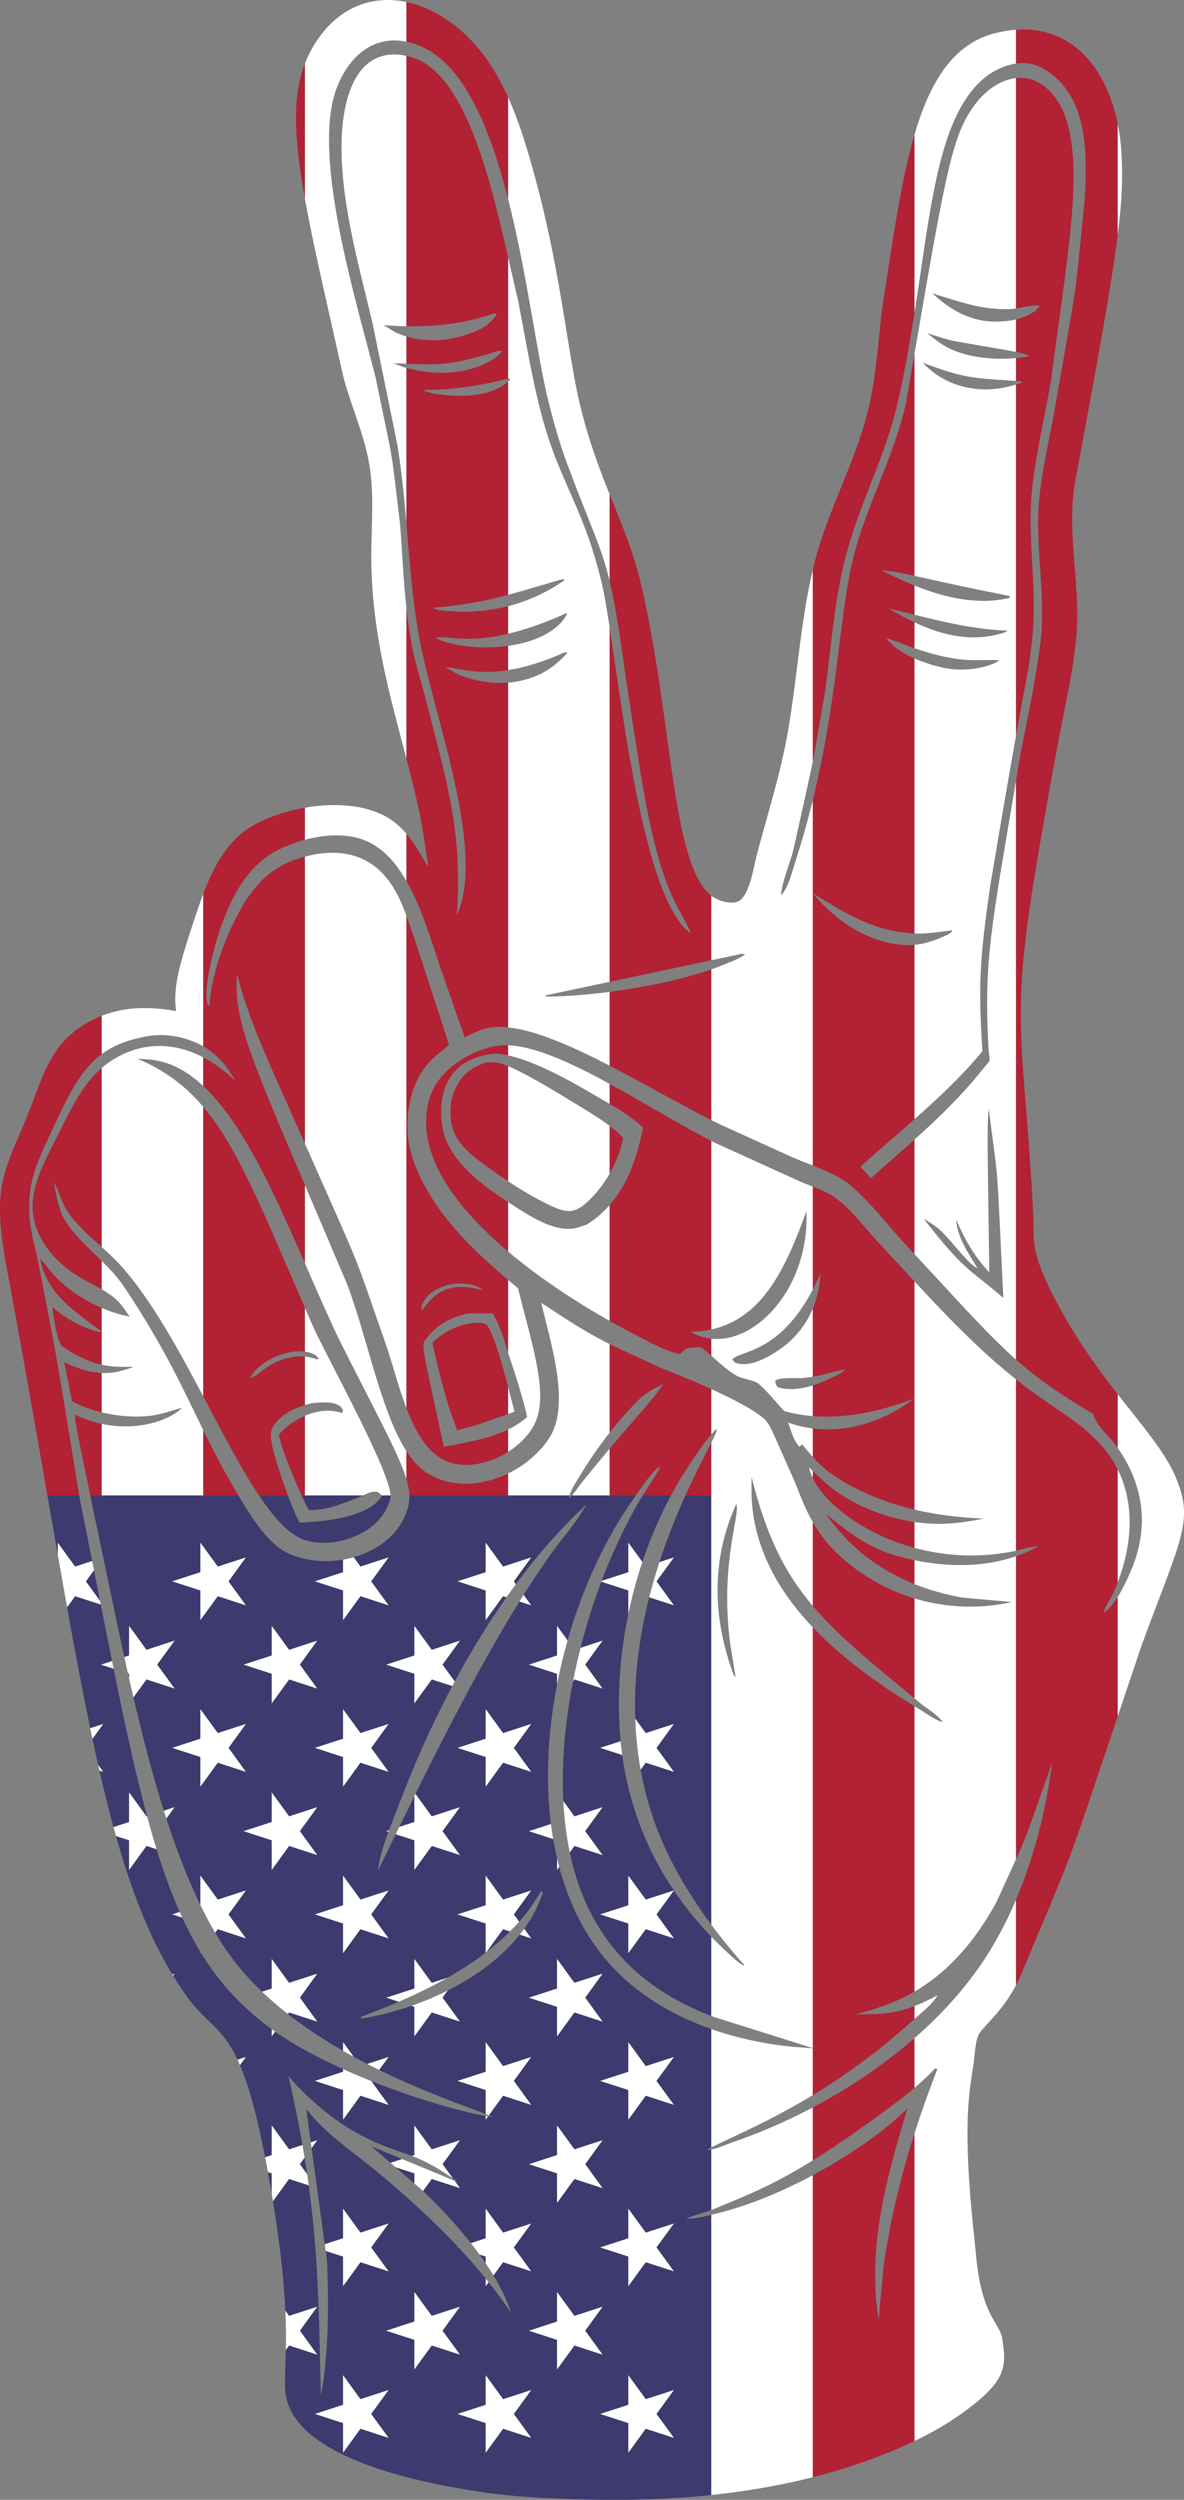 <?xml version="1.0" encoding="utf-8"?>
<svg version="1.1" id="Layer_1" xmlns="http://www.w3.org/2000/svg" xmlns:xlink="http://www.w3.org/1999/xlink" x="0px" y="0px"
	 viewBox="0 0 2369.35 5000" enable-background="new 0 0 2369.35 5000" xml:space="preserve">
<rect x="0" y="0" width="2369.35" height="5000" fill="#808080" stroke="none"/>
<g id="America_Flag">
</g>
<g>
	<path fill="none" d="M798.179,3609.523c-6.072,16.133-13.185,33.487-19.84,51.252c-0.39,1.04-0.777,2.081-1.163,3.124
		c-9.598,25.914-18.04,52.596-20.695,77.552c10.365-21.104,22.274-45.656,35.463-72.76
		c2.338-4.804,4.715-9.686,7.131-14.646c9.472-19.439,19.542-40.037,30.122-61.499
		c0.731-1.482,1.464-2.969,2.2-4.46c58.828-119.2,133.051-264.118,208.088-384.915
		c2.772-4.462,5.545-8.891,8.318-13.285c19.717-31.238,39.453-60.689,58.943-87.442
		c21.471-29.463,49.453-61.045,66.512-93.023c-50.603,46.525-97.668,100.544-140.921,159.133
		c-6.368,8.625-12.654,17.347-18.855,26.161c-37.641,53.504-72.198,110.318-103.47,168.375
		c-1.653,3.07-3.297,6.142-4.932,9.218C863.243,3451.026,827.435,3531.808,798.179,3609.523z"/>
	<path fill="none" d="M806.171,733.777c2.416,0.732,4.811,1.413,7.196,2.071
		c105.724,29.157,180.436-13.871,191.598-34.306h-7.791c-96.561,31.817-129.583,27.805-183.807,25.832
		c-8.117-0.295-16.704-0.545-26.055-0.622L806.171,733.777z"/>
	<path fill="none" d="M813.367,2958.625c-14.57-49.134-57.282-125.127-136.799-283.56
		c-22.402-47.252-44.349-97.881-66.543-148.64c-61.046-139.618-123.96-280.214-203.342-354.26
		c-26.613-24.824-55.075-42.174-85.94-49.492c-14.78-3.502-30.219-4.248-45.334-5.071
		c54.322,23.208,95.448,53.857,131.273,96.152c68.712,81.12,117.928,205.09,203.342,401.58
		c6.069,13.961,12.317,28.281,18.771,42.985c33.936,72.16,149.917,280.836,152.809,332.702
		c0.035,0.624,0.059,1.233,0.06,1.81c0.015,4.958-4.171,15.701-6.176,20.391
		c-26.177,61.33-121.856,88.923-175.75,62.742c-26.989-13.107-54.014-43.816-81.558-84.944
		c-35.926-53.643-72.735-125.015-111.498-198.2c-54.694-103.263-113.278-210.129-178.762-275.877
		c-7.876-7.908-16.177-15.489-24.58-23.01c-24.013-21.494-48.854-42.487-66.977-69.143
		c-13.124-19.301-17.3-40.525-28.244-60.448c3.322,24.073,7.75,44.542,16.488,67.257
		c20.291,36.236,50.329,62.347,78.733,90.273c16.395,16.119,32.247,32.842,45.362,52.47
		c80.075,119.854,116.624,201.789,157.98,285.93c20.371,41.446,41.918,83.436,70.399,130.748
		c0.509,0.846,1.01,1.686,1.524,2.536c22.052,36.467,46.46,77.239,81.055,103.205
		c11.787,8.845,26.254,14.446,40.319,18.514c27.699,8.005,57.789,9.171,86.585,4.225
		c7.159-1.23,14.239-2.833,21.181-4.808c51.157-14.556,94.885-49.056,108.498-99.13
		c2.159-7.941,3.155-15.926,2.899-24.542C818.856,2981.307,816.974,2970.788,813.367,2958.625z"/>
	<path fill="none" d="M1090.803,1992.417l5.215,0.812c34.175-0.099,77.784-3.369,124.033-9.425
		c69.481-9.097,144.927-24.484,203.342-44.88c8.184-2.857,16.035-5.813,23.487-8.864
		c14.163-5.801,31.844-11.957,44.089-21.132l-5.827-1.404l-61.749,13.084l-203.342,43.085l-129.175,27.37
		L1090.803,1992.417z"/>
	<path fill="none" d="M1160.344,2970.214c22.869-28.523,42.593-52.441,59.707-72.811
		c60.852-72.428,88.677-99.955,107.331-129.784c-32.496,17.539-37.118,17.263-74.447,58.602
		c-11.184,12.384-22.2,25.526-32.884,39.117c-21.226,27.002-41.12,55.812-58.251,84.212
		c-7.768,12.869-17.776,26.776-22.152,41.471c-0.512,1.718-0.965,3.445-1.309,5.184
		c2.13-1.242,4.221-3.054,6.257-5.184C1150.471,2984.87,1155.875,2976.019,1160.344,2970.214z"/>
	<path fill="none" d="M791.848,665.095c7.153,3.103,14.328,5.699,21.518,7.845
		c45.337,13.532,91.311,8.51,136.458-9.573c18.514-7.416,31.906-16.894,43.894-33.099l-0.468-3.045l-4.68-0.252
		c-57.983,19.915-115.626,26.614-175.203,25.562c-15.146-0.268-30.415-1.028-45.849-2.209L791.848,665.095z"/>
	<path fill="none" d="M1020.188,757.105l-3.479,0.47l-3.978,0.538c-54.179,13.834-107.52,21.872-163.566,21.626
		l-1.023,1.758l19.131,5.426c44.444,7.293,105.283,9.545,143.576-18.802l5.861-4.995l4.132-3.522L1020.188,757.105z"
		/>
	<path fill="none" d="M1129.205,1158.699l-6.958,0.55c-42.665,12.356-74.985,22.379-105.538,30.576
		c-45.131,12.109-86.405,20.232-151.458,25.995l11.479,4.248c47.819,6.311,95.037,3.854,139.979-7.638
		c39.516-10.105,77.272-27.196,112.126-51.462L1129.205,1158.699z"/>
	<path fill="none" d="M1090.027,852.293c33.777,116.142,79.986,169.919,114.319,314.661
		c4.87,20.535,10.015,51.324,15.705,88.754c28.729,188.986,71.367,547.407,162.811,611.636
		c-13.042-33.175-35.808-56.442-60.335-135.461c-28.903-93.134-42.347-196.008-70.991-381.512
		c-12.89-93.153-21.59-146.713-31.485-188.105c-16.507-69.054-36.338-104.24-84.49-232.899
		c-15.449-41.271-27.272-83.503-37.984-126.209c-22.671-90.342-42.673-255.844-80.868-405.521
		c-35.74-140.054-87.408-266.252-172.101-304.045c-10.706-4.777-21.135-8.159-31.241-10.235
		c-62.087-12.752-111.957,23.851-138.496,89.831c-54.162,134.665,39.544,432.31,77.126,583.638
		c38.865,189.769,28.129,123.114,48.785,293.139c4.095,55.313,6.501,111.423,12.585,166.874
		c2.864,26.1,6.54,52.055,11.596,77.711c6.984,35.459,18.267,70.307,27.308,105.293
		c44.732,173.106,73.167,266.791,61.847,431.392c57.825-126.213-41.379-387.365-71.67-538.099
		c-16.274-80.969-22.05-163.349-29.081-245.604c-4.501-52.656-9.514-105.26-18.13-157.41l-49.705-243.613
		c-26.701-113.383-61.369-232.253-62.094-349.097c-0.648-105.088,31.665-206.298,129.929-185.69
		c1.903,0.399,3.822,0.828,5.774,1.319c108.802,27.375,159.505,234.665,197.568,401.151
		c6.915,30.245,13.413,59.146,19.766,85.374C1053.004,683.99,1065.969,769.566,1090.027,852.293z"/>
	<path fill="none" d="M2019.148,1196.113l2.571-3.657c-110.011-22.091-161.158-33.897-191.797-40.749
		c-29.399-6.575-39.918-8.59-65.43-10.751c20.7,10.663,42.672,21.106,65.43,30.25
		C1890.459,1195.53,1956.564,1210.642,2019.148,1196.113z"/>
	<path fill="none" d="M150.502,2829.78c18.172,8.555,35.881,14.377,52.84,18.055
		c82.583,17.91,147.322-15.135,160.462-32.208c-19.661,5.801-40.222,12.965-60.541,15.742
		c-30.626,4.191-66.468,1.568-99.922-6.585c-21.385-5.211-41.797-12.676-59.237-22.086l-15.428-77.985
		c29.584,14.123,53.31,20.517,74.666,21.487c22.613,1.027,42.568-4.032,63.973-12.513
		c-27.714,0.428-40.59,0.562-63.973-4.245c-0.939-0.193-1.888-0.391-2.862-0.6
		c-35.947-8.104-76.274-34.489-78.721-39.203c-10.347-19.954-13.407-52.96-17.47-75.445
		c30.564,25.125,60.282,42.321,99.053,51.041c0.997,0.224,1.996,0.447,3.006,0.66
		c-0.999-0.781-2.002-1.558-3.006-2.334c-52.795-40.8-111.445-75.525-122.74-146.519
		c11.803,14.457,23.549,30.405,37.008,43.313c23.256,22.313,53.778,41.81,85.733,55.538
		c18.607,7.993,37.698,14.035,56.126,17.525c-9.18-13.269-18.236-27.447-30.857-37.722
		c-7.784-6.334-16.368-11.848-25.269-17.009c-16.48-9.556-34.066-17.885-49.8-27.836
		c-54.441-34.431-97.605-92.262-86.522-159.802c6.845-41.698,28.157-79.831,46.943-117.055
		c24.471-48.48,47.751-101.564,89.379-137.701c4.845-4.206,9.924-8.196,15.297-11.908
		c53.582-37.016,120.544-44.851,188.045-9.651c21.3,11.108,42.654,26.489,63.659,46.607
		c-17.947-33.121-38.985-54.507-63.659-68.603c-13.034-7.446-27.081-12.86-42.226-16.891
		c-20.73-5.421-42.114-7.133-63.472-4.232c-42.314,6.554-73.08,18.677-97.643,36.906
		c-42.4,31.466-66.303,81.143-99.099,151.895c-17.918,38.648-37.486,76.273-43.349,118.958
		c-9.097,62.307,7.062,100.012,18.54,159.236c42.255,221.33,24.746,121.975,79.153,452.41
		c0.389,2.363,0.781,4.742,1.177,7.149c8.619,43.074,16.803,84.392,24.647,124.076
		c1.217,6.158,2.428,12.286,3.629,18.365c4.133,20.921,8.169,41.365,12.126,61.365
		c0.476,2.408,0.954,4.823,1.428,7.218c7.807,39.442,15.299,77.103,22.58,113.096
		c1.043,5.157,2.081,10.271,3.115,15.359c23.24,114.293,44.436,211.429,66.982,294.903
		c6.224,23.042,12.551,45.045,19.052,66.08c14.3,46.269,29.448,87.859,46.198,125.552
		c1.683,3.786,3.38,7.537,5.096,11.245c11.315,24.456,23.367,47.242,36.38,68.576
		c0.27,0.442,0.542,0.88,0.812,1.321c37.562,61.222,83.105,110.502,141.905,153.26
		c0.022,0.016,0.045,0.032,0.068,0.048c2.24,1.628,4.523,3.249,6.829,4.866
		c38.563,27.043,86.015,52.399,135.957,74.946c18.546,8.373,37.431,16.36,56.334,23.899
		c86.57,34.526,173.439,59.705,229.082,69.975c1.563,0.289,3.096,0.562,4.609,0.828
		c3.392,0.594,6.663,1.131,9.792,1.603c-2.291-1.111-5.07-2.34-8.282-3.686c-1.889-0.791-3.93-1.623-6.119-2.498
		c-38.243-15.274-121.274-43.352-213.299-88.436c-7.911-3.876-15.888-7.878-23.908-12.007
		c-8.964-4.615-17.982-9.387-27.023-14.327c-7.053-3.853-14.12-7.81-21.186-11.864
		c-37.591-21.572-75.144-46.02-110.396-73.609c-17.975-14.068-35.355-28.948-51.831-44.684
		c-21.664-20.691-41.772-42.856-59.639-66.574c-11.892-15.786-23.236-33.003-34.078-51.359
		c-10.327-17.484-20.197-36.006-29.625-55.373c-25.791-52.98-48.316-112.181-68.109-173.122
		c-1.688-5.199-3.354-10.412-5.003-15.633c-24.111-76.341-44.048-154.782-60.838-226.627
		c-2.992-12.803-5.884-25.395-8.682-37.729c-0.777-3.426-1.548-6.836-2.312-10.221
		c-2.512-11.146-4.943-22.05-7.305-32.702c-1.707-7.697-3.38-15.272-5.013-22.677
		c-14.501-68.778-26.778-127.077-37.172-176.559c-0-0.002-0.001-0.004-0.001-0.006
		c-10.442-49.71-18.983-90.513-25.958-124.036C148.99,2839.074,149.501,2836.467,150.502,2829.78z"/>
	<path fill="none" d="M1423.393,2677.577c92.28,9.698,196.925-105.549,190.416-255.152
		c-40.092,110.668-86.574,214.235-190.416,236.63c-13.039,2.812-26.976,4.353-41.924,4.458
		C1394.825,2671.492,1408.958,2676.06,1423.393,2677.577z"/>
	<path fill="none" d="M1979.764,2544.916c-30.085-31.721-48.913-65.735-66.398-105.489
		c2.823,36.622,24.232,66.517,42.422,96.874c-16.863-6.047-50.526-53.489-73.665-75.29
		c-9.802-9.231-22.037-16.153-33.469-23.184c81.671,104.924,87.709,96.788,159.231,158.331
		c-14.619-293.632-7.749-210.051-29.293-378.411C1975.056,2253.788,1975.948,2279.386,1979.764,2544.916z"/>
	<path fill="none" d="M2011.187,1264.677l5.389-3.225c-65.466-2.545-125.161-16.615-186.654-31.952
		c-17.16-4.28-34.459-8.659-52.064-12.913c16.994,10.305,34.378,19.896,52.064,28.204
		C1888.082,1272.108,1949.52,1285.528,2011.187,1264.677z"/>
	<path fill="none" d="M1551.514,2761.227c0.237,6.475,0.972,7.611,4.428,13.176c23.269,7.042,47.458,3.957,70.638-3.44
		c12.45-3.973,24.609-9.186,36.177-14.75c9.74-4.685,20.71-9.185,28.517-16.755
		c-10.2-0.144-36.492,9.116-64.694,14.119c-6.11,1.084-12.309,1.972-18.454,2.518
		C1593.552,2757.395,1562.674,2753.785,1551.514,2761.227z"/>
	<path fill="none" d="M1829.922,3983.487c-46.002,26.649-87.803,37.024-117.973,45.888
		c41.503-2.361,68.531,2.367,117.973-16.875c13.533-5.267,28.741-12.324,46.39-21.82
		c-9.083,16.193-30.231,33.571-46.39,47.497c-2.834,2.443-5.519,4.781-7.954,6.986
		c-68.344,61.879-135.468,108.99-195.388,145.268c-91.894,55.637-166.816,85.783-203.188,104.595
		c0,0.001-0,0.001-0,0.001c-3.449,1.784-6.572,3.472-9.309,5.064c3,0.045,6.12-0.265,9.309-0.832h0
		c13.955-2.481,29.243-9.895,41.692-14.144c52.815-18.023,107.558-41.523,161.496-70.043
		c71.299-37.701,141.179-84.189,203.341-138.425c59.15-51.607,111.313-110.221,151.025-174.978
		c19.818-32.319,37.2-66.623,52.317-102.182c37.078-87.212,60.462-182.014,72.225-273.889
		c-48.546,136.54-46.879,136.817-72.225,192.752c-8.791,19.4-20.831,45.493-39.342,86.29
		C1941.218,3900.729,1882.795,3952.859,1829.922,3983.487z"/>
	<path fill="none" d="M1999.724,1320.563c-22.598-1.239-45.462,0.869-67.972-0.833
		c-36.325-2.747-72.845-13.284-101.829-23.308c-28.342-9.802-49.479-19.114-56.162-20.174
		c11.123,16.599,32.779,30.331,56.162,40.663c21.83,9.645,45.165,16.328,62.842,19.61
		C1943.64,1345.965,1991.633,1328.902,1999.724,1320.563z"/>
	<path fill="none" d="M1257.399,3227.852c-15.118,72.649-21.378,146.759-18.165,218.327
		c0.55,12.255,1.423,24.433,2.598,36.535c0.893,9.198,1.968,18.35,3.225,27.454
		c13.349,96.674,47.292,187.917,103.404,271.038c0.01,0.015,0.019,0.029,0.029,0.044
		c21.642,32.053,46.575,62.9,74.901,92.383l0,0c16.512,17.186,34.169,33.911,53.001,50.141l11.761,7.93
		l0.576-2.088c-22.357-24.974-44.43-51.831-65.339-80.026c0,0-0,0-0-0
		c-45.098-60.813-84.763-127.865-110.076-195.771c-14.251-38.229-24.453-76.439-31.3-114.286
		c-6.221-34.388-9.668-68.473-10.819-101.996c-2.956-86.11,9.172-168.505,27.982-242.748
		c6.176-24.377,13.075-47.869,20.393-70.332c16.368-50.243,34.844-95.311,52.102-133.435
		c21.096-46.602,40.36-82.83,51.718-105.494c7.71-15.383,11.78-24.524,10.295-26.397l-1.502-0.19
		c-3.008,3.277-5.93,6.625-8.794,10.021c-16.783,19.904-31.278,41.68-45.622,63.387
		c-12.475,18.875-24.154,38.477-35.028,58.674c-22.678,42.116-41.831,86.83-57.291,133.011
		C1274.081,3157.997,1264.703,3192.752,1257.399,3227.852z"/>
	<path fill="none" d="M1465.46,2718.799c1.923,2.592,3.543,4.953,5.981,7.087c21.867,6.799,43.925-1.157,63.441-11.453
		c42.89-22.613,73.725-54.036,91.698-97.252c2.754-6.623,5.216-13.515,7.362-20.703
		c4.901-16.405,6.655-32.945,8.259-49.9c-5.135,11.735-10.353,22.565-15.622,32.575
		C1558.871,2707.802,1482.794,2700.262,1465.46,2718.799z"/>
	<path fill="none" d="M1813.251,804.779c5.93-34.373,11.47-66.564,16.671-96.763
		c64.197-372.757,76.324-439.675,121.891-499.971c21.544-28.511,51.217-48.589,81.451-51.873
		c20.638-2.242,41.539,3.34,60.294,19.408c94.411,80.892,45.242,305.855,9.807,584.884
		c-12.014,69.906-28.758,139.241-37.177,209.749c-12.373,103.637,10.836,206.745-0.854,310.418
		c-6.734,59.732-7.889,55.282-32.071,190.454c-11.306,63.198-27.644,156.909-51.942,301.982
		c-20.935,147.883-23.626,193.558-15.46,329.601c-41.694,50.293-88.132,93.689-135.941,135.909
		c-35.764,31.584-72.293,62.511-108.182,95.171l21.41,22.803c25.348-23.188,55.395-48.917,86.772-77.132
		c45.691-41.087,94.204-87.449,135.139-138.931c20.254-25.489,15.582-11.654,13.042-43.878
		c-9.683-176.951,6.189-244.673,55.161-535.367c2.793-16.577,5.693-33.876,8.702-51.965
		c14.348-73.706,30.538-147.897,39.918-222.436c11.87-94.314-10.62-187.969-2.849-282.128
		c4.536-55.017,17.249-109.099,27.545-163.232c54.614-313.488,40.673-214.209,64.125-442.413
		c3.791-71.313,7.205-163.549-39.255-223.636c-17.789-23.012-46.383-45.918-76.036-48.944
		c-7.202-0.735-14.664-0.465-22.15,0.629c-21.953,3.208-44.122,13.529-60.613,26.605
		c-95.048,75.378-109.311,259.289-142.73,472.673c-9.227,58.919-19.914,120.083-34.166,181.832
		c-23.487,101.75-73.058,194.058-100.603,294.146c-24.295,88.276-31.206,183.011-42.906,273.606
		c-15.177,87.673-19.832,116.784-25.665,146.435c-6.386,32.457-14.184,65.561-38.743,176.83
		c-7.488,29.139-22.109,61.77-25.086,91.161c14.281-11.7,23.549-50.754,29.293-68.492
		c13.576-41.876,24.916-82.483,34.536-121.701c50.644-206.474,53.367-374.285,80.74-483.974
		C1733.929,1009.605,1789.867,912.664,1813.251,804.779z"/>
	<path fill="none" d="M1804.771,1889.854c8.745,0.803,17.08,0.754,25.151,0.008
		c23.553-2.178,44.849-10.324,67.455-20.8l8.629-6.223l-1.286-2.011c-22.073,2.623-45.19,6.624-67.401,6.393
		c-2.482-0.026-4.946-0.093-7.397-0.19c-84.668-3.351-151.28-48.491-203.341-80.402
		c-0.134-0.082-0.269-0.166-0.403-0.247c0.133,0.161,0.27,0.319,0.403,0.479
		C1671.294,1840.852,1733.498,1883.316,1804.771,1889.854z"/>
	<path fill="none" d="M1423.393,4058.428c52.846,18.534,108.389,29.966,163.144,35.458l40.044,2.913l1.458,0.106
		l-1.458-0.459l-197.202-62.021c-2.004-0.749-3.998-1.507-5.986-2.272c0,0-0,0-0-0
		c-113.554-43.694-200.423-113.93-251.153-226.808c-14.121-31.419-24.639-65.148-32.034-100.44
		c-6.916-33.007-11.098-67.38-12.889-102.536c-3.981-78.178,3.818-160.184,19.355-239.445
		c4.436-22.628,9.496-45.032,15.101-67.058c11.767-46.241,25.905-90.809,41.547-132.306
		c0.203-0.537,0.406-1.073,0.609-1.609c8.347-22.046,17.109-43.23,26.172-63.307
		c23.082-51.134,41.683-84.314,56.03-107.624c18.639-30.283,30.097-43.902,34.858-58.55
		c-15.222,9.272-35.535,40.115-48.453,58.55c-1.04,1.484-2.037,2.897-2.975,4.202
		c-56.847,79.165-103.356,179.016-133.775,285.765c-8.219,28.844-15.263,58.19-21.018,87.769
		c-18.234,93.712-23.537,189.749-12.281,279.471c1.267,10.096,2.742,20.112,4.433,30.035
		c2.235,13.115,4.852,26.065,7.848,38.829c1.341,5.713,2.761,11.388,4.258,17.023
		c17.979,67.654,47.278,129.468,89.763,181.018c56.091,68.059,132.055,114.343,214.603,143.295H1423.393z"/>
	<path fill="none" d="M614.686,4348.749c1.099,7.479,2.143,14.874,3.141,22.202
		c5.911,43.392,10.11,84.252,13.178,123.928c0.012,0.154,0.023,0.308,0.035,0.461
		c7.652,99.205,8.284,191.085,11.163,296.961c15.86-87.674,15.634-180.126,12.456-268.819l-2.936-21.417
		l-1.827-13.329l-15.403-112.377l-0.049-0.36l-10.934-79.774l-1.558-11.37l-9.191-67.055
		c36.987,49.391,95.774,87.376,143,126.816c55.913,46.685,111.049,96.275,161.415,150.018
		c0.419,0.448,0.835,0.898,1.254,1.346c18.572,19.873,36.495,40.309,53.553,61.382
		c1.942,2.399,3.865,4.811,5.785,7.227c15.566,19.59,30.391,39.718,44.297,60.448
		c-6.795-23.258-19.017-48.431-34.527-73.923c-4.882-8.025-10.086-16.081-15.555-24.119
		c-4.021-5.91-8.184-11.809-12.459-17.679c-5.586-7.67-11.368-15.29-17.285-22.815
		c-31.021-39.451-65.776-76.297-95.802-104.192c-1.433-1.331-2.86-2.65-4.271-3.94l-12.968-11.185l-37.694-32.512
		l-10.148-8.752l-38.426-33.143l61.791,25.56l104.921,43.401l7.146,2.956c-3.614-2.678-7.127-5.218-10.555-7.644
		c-33.632-23.794-58.717-35.909-82.144-44.998c-20.711-8.035-40.13-13.711-63.019-23.008
		c-70.554-28.651-134.047-78.89-183.7-136.274c11.323,49.303,20.473,94.782,27.914,137.496
		c1.483,8.515,2.905,16.93,4.256,25.231C611.37,4326.764,613.083,4337.84,614.686,4348.749z"/>
	<path fill="none" d="M1134.851,1227.695l-0.545-1.589c-47.306,21.237-85.83,34.014-117.597,41.528
		c-82.11,19.421-119.028,3.644-145.415,7.642l12.687,6.567c39.334,12.661,88.129,16.183,132.728,9.974
		C1069.566,1284.458,1116.529,1263.427,1134.851,1227.695z"/>
	<path fill="none" d="M1626.581,4320.982c-84.959,52.768-135.236,71.023-202.947,99.342
		c-0.08,0.029-0.161,0.056-0.241,0.085c-0,0-0,0-0,0c-16.453,5.953-34.431,9.9-50.255,17.117
		c15.873,0.883,34.176-3.766,50.255-7.706c0,0,0,0,0,0c2.185-0.535,4.332-1.059,6.423-1.552
		c64.872-15.298,133.674-43.876,196.765-77.636c77.873-41.671,147.044-91.242,189.355-133.511
		c-41.744,137.601-81.2,277.87-57.512,422.824l9.422-104.851c12.701-90.773,34.287-180.163,62.076-267.573
		c13.855-43.582,29.246-86.675,45.86-129.198c-1.368-0.504-2.731-1.07-4.15-1.404
		c-13.358,13.916-27.317,26.792-41.71,39.04c-28.268,24.056-58.24,45.647-88.834,67.637
		C1696.024,4275.988,1658.811,4300.964,1626.581,4320.982z"/>
	<path fill="none" d="M638.069,2717.528l-4.603-5.451c-6.356-4.773-14.422-7.587-23.441-8.741
		c-38.843-4.971-95.378,20.878-109.284,53.905c14.348-5.919,28.409-21.219,43.359-28.856
		c21.444-10.954,43.262-17.173,65.925-14.99c7.002,0.674,14.083,2.141,21.26,4.53
		C635.78,2719.416,633.312,2719.503,638.069,2717.528z"/>
	<path fill="none" d="M958.258,2578.889c4.294,1.127,2.566,0.731,7.905,1.054
		c-31.756-25.018-109.352-12.482-122.722,33.444l-0.01,7.205C853.317,2617.077,873.675,2556.774,958.258,2578.889z"
		/>
	<path fill="none" d="M763.183,2993.938c-0.294-1.172-0.553-2.118-0.812-2.917c-1.2-3.699-2.4-4.074-7.061-7.318
		c-4.531,0.026-9.242-0.411-13.598,0.89c-4.989,2.037-10.144,4.207-15.422,6.428
		c-33.929,14.28-73.104,30.775-108.4,29.124c-3.356-5.934-8.483-16.321-14.372-29.124
		c-16.77-36.458-39.737-92.557-45.706-121.616c13.32-15.264,31.868-28.825,52.215-37.569
		c24.237-10.417,51.025-14,74.57-5.476l2.062-4.705c-2.865-6.902-5.42-9.483-12.348-12.677
		c-13.14-6.058-36.699-4.011-50.775-2.293c-4.477,1.075-9,2.285-13.51,3.66
		c-24.178,7.371-47.993,19.479-62.387,40.856c-9.53,14.143-4.5,34.467-0.751,49.962
		c4.405,18.22,16.673,56.419,29.191,89.859c8.654,23.119,17.428,43.964,23.806,54.36
		C649.814,3043.243,735.177,3035.308,763.183,2993.938z"/>
	<path fill="none" d="M2187.641,2828.083c-67.219-39.731-110.855-70.137-154.376-108.677
		c-53.456-47.338-106.745-106.956-203.342-211.205c-6.521-7.038-13.233-14.273-20.163-21.727
		c-34.811-37.918-68.121-81.678-107.042-115.06c-20.174-17.308-48.522-29.441-76.137-40.338
		c-14.265-5.629-28.334-10.928-40.98-16.439l-149.028-67.679c-4.335-2.122-8.731-4.309-13.18-6.552
		c-61.372-30.931-133.235-72.714-203.342-108.904c-74.727-38.575-147.451-70.787-203.342-76.721
		c-15.422-1.637-29.566-1.28-42.112,1.503c-15.279,3.389-30.646,12.019-44.753,18.663l-49.191-141.411
		c-19.129-57.841-38.654-121.363-67.287-171.344c-23.064-40.261-52.036-71.738-91.486-84.361
		c-34.1-10.913-74.606-8.133-111.856,1.85c-19.839,5.317-38.755,12.674-55.285,21.102
		c-63.637,32.446-97.065,103.668-117.939,168.565c-8.542,26.552-32.867,116.993-20.201,141.802l2.633-0.771
		c3.106-52.549,25.23-118.803,48.645-165.978c29.504-59.44,62.413-105.401,127.742-126.626
		c4.832-1.57,9.635-2.995,14.405-4.271c72.471-19.395,137.179-4.321,177.426,62.318
		c9.261,15.332,15.862,28.659,25.916,55.874c14.692,39.772,36.757,109.205,85.266,257.903
		c-14.389,12.713-29.89,23.317-42.464,38.077c-34.05,39.965-43.883,93.573-39.656,144.574
		c2.587,31.263,13.669,60.279,27.504,88.147c39.504,79.578,105.612,142.421,172.692,199.595
		c6.634,5.654,13.277,11.255,19.905,16.809c30.693,122.758,63.62,218.254,30.532,276.24
		c-11.383,19.951-29.373,37.589-50.438,50.925c-41.4,26.21-94.69,35.784-133.134,13.514
		c-32.095-18.59-53.259-56.461-70.208-100.861c-13.939-36.515-25.028-77.447-36.998-115.707
		c-73.585-209.578-42.176-133.876-166.343-413.877c-11.035-24.884-23.291-52.559-36.966-83.513
		c-37.892-84.295-75.075-164.363-98.654-254.352c-7.035,85.205,21.433,153.556,135.62,420.808
		c24.214,56.673,52.278,122.278,84.681,198.898c40.928,108.069,67.495,254.718,118.66,333.708
		c11.287,17.425,23.765,31.575,37.865,41.273c47.788,32.868,111.658,29.262,165.477,3.29
		c33.734-16.28,63.523-41.342,82.92-71.735c42.861-67.126,1.488-191.84-16.477-269.569
		c68.869,45.53,98.417,63.496,136.9,82.497c25.215,12.45,54.265,25.345,100.733,46.73
		c10.184,4.214,55.752,22.021,102.609,43.331c42.066,19.132,85.171,41.088,104.645,58.573
		c12.518,11.244,13.138,15.782,62.521,127.166c10.501,25.884,20.215,52.945,36.022,80.502
		c20.562,35.846,51.439,72.531,107.796,108.557c29.901,19.112,62.094,33.771,95.546,43.848
		c62.874,18.94,130.198,21.679,195.13,7.271l-99.883-9.021c-33.335-6.03-65.204-14.935-95.247-26.965
		c-70.704-28.314-131.283-73.95-176.997-140.237c42.875,35.269,84.393,67.597,139.014,83.138
		c12.457,3.544,25.144,6.669,37.983,9.315c67.2,13.852,138.6,14.472,203.342-7.892
		c15.271-5.275,30.175-11.821,44.563-19.783c-13.913-0.028-30.223,5.297-44.563,8.665
		c-1.678,0.394-3.335,0.768-4.952,1.096c-71.044,14.44-138.968,9.402-198.39-6.786
		c-101.691-27.703-178.469-88.065-203.341-139.4c-3.542-7.311-6.039-14.44-7.397-21.264
		c2.449,2.397,4.915,4.808,7.397,7.219c14.706,14.289,30.037,28.61,46.617,40.367
		c44.271,31.383,100.784,53.164,156.724,61.41c18.122,2.671,36.184,3.931,53.749,3.626
		c27.566-0.478,57.1-4.592,84.028-10.398c-48.253-2.37-93.457-7.493-137.777-17.985
		c-34.626-8.197-68.712-19.671-103.291-35.675c-54.578-25.268-80.605-47.926-100.051-69.557
		c-7.721-8.589-14.406-17.016-21.427-25.379l-5.143,5.163c-11.499-11.576-17.527-33.593-22.741-48.769
		c15.473,5.726,32.027,9.738,49.311,11.883c63.298,7.858,136.425-9.382,202.428-59.778
		c-63.9,24.407-133.763,40.747-202.428,35.159c-19.23-1.565-38.367-4.85-57.252-10.16
		c-16.359-17.3-32.8-38.632-50.569-54.05c-9.519-8.259-32.909-9.792-45.22-16.94
		c-17.913-10.398-33.937-25.505-50.147-39.742c-6.688-5.874-13.406-11.604-20.304-16.787
		c-20.93,0.433-29.063-1.578-42.217,13.536c-29.031-5.333-62.269-24.69-88.399-38.088
		c-16.433-8.421-34.052-17.867-52.421-28.226c-64.71-36.489-138.764-84.334-203.342-138.84
		c-77.322-65.262-141.056-140.071-158.884-216.37c-8.902-38.103-7.046-82.804,13.855-116.999
		c24.058-39.347,71.351-66.722,115.527-76.787c9.103-2.072,18.975-2.806,29.502-2.385
		c54.927,2.198,127.778,36.015,203.342,77.304c69.427,37.935,141.14,82.172,203.342,113.979
		c3.359,1.718,6.69,3.4,9.992,5.042l167.66,76.169c8.186,3.631,16.852,6.911,25.536,10.29
		c14.219,5.533,28.486,11.332,40.775,19.378c32.441,21.25,62.279,62.089,88.764,90.436
		c24.797,26.543,49.232,53.218,73.802,79.697c44.66,48.128,89.775,95.598,138.384,140.378
		c23.962,22.074,45.446,40.228,64.958,55.679c79.463,62.925,126.079,80.843,172.782,134.346
		c11.851,13.581,22.174,28.825,30.559,45.623c28.981,58.057,34.764,134.75,0,226.12
		c-2.183,5.737-4.524,11.532-7.031,17.384c-6.223,14.523-16.581,27.848-21.343,42.644
		c10.055-4.884,19.802-16.904,28.373-30.627c10.481-16.782,19.201-36.114,24.545-48.099
		c39.151-87.776,29.549-173.351-24.545-250.383c-1.75-2.493-3.547-4.976-5.39-7.451
		C2215.732,2867.754,2195.308,2854.131,2187.641,2828.083z"/>
	<path fill="none" d="M1472.043,3355.218l-10.949-68.733c-20.749-158.929,20.828-257.727,12.41-278.404
		c-51.017,112.221-47.303,227.255-5.873,340.987L1472.043,3355.218z"/>
	<path fill="none" d="M1626.581,3212.155c-56.572-66.699-93.105-140.194-122.585-258.043
		c-0.381,26.197-0.411,52.194,3.759,78.16c13.83,86.077,58.756,159.481,118.826,222.711
		c58.35,61.419,130.989,113.239,203.341,157.723c4.941,3.038,9.88,6.043,14.813,9.013
		c11.392,6.86,29.077,20.386,41.955,22.211c-13.118-15.882-27.025-23.27-42.397-35.238
		c-4.86-4-9.648-7.939-14.371-11.823C1740.974,3323.715,1676.1,3270.537,1626.581,3212.155z"/>
	<path fill="none" d="M2081.581,611.543c-12.912-2.409-32.058,2.816-48.317,5.368
		c-4.075,0.64-7.972,1.114-11.54,1.256c-57.337,2.263-101.796-14.863-155.78-31.34
		c37.856,34.956,78.87,57.928,132.056,56.391c12.332-0.354,24.035-1.598,35.264-4.313
		c13.538-3.274,26.386-8.689,38.803-17.296L2081.581,611.543z"/>
	<path fill="none" d="M1016.709,2110.919c-10.901-2.336-21.21-3.589-30.597-3.423
		c-32.867,5.23-61.369,14.759-82.192,42.844c-21.98,29.643-24.901,73.028-17.882,108.178
		c12.668,63.435,78.619,111.946,130.671,145.786c2.364,1.537,4.702,3.046,7.002,4.522
		c34.302,22.021,84.568,56.19,127.016,47.73c8.409-1.677,15.704-4.646,23.482-7.272
		c17.78-11.11,32.902-24.313,45.842-39.135c36.571-41.889,55.569-96.815,66.754-154.805
		c-19.921-19.173-43.11-33.474-66.754-47.296c-7.571-4.426-15.188-8.803-22.761-13.275
		C1155.563,2170.138,1077.035,2123.85,1016.709,2110.919z M1246.943,2275.861
		c-4.214,23.54-13.75,48.43-26.892,71.432c-14.843,25.979-34.286,49.55-55.865,66.044
		c-17.348,10.302-28.451,14.606-66.157-3.718c-28.175-13.698-55.214-29.684-81.32-47.023
		c-11.177-7.423-22.186-15.09-33.035-22.939c-30.096-21.769-65.545-44.732-77.435-81.919
		c-8.511-26.614-6.032-58.967,6.645-83.802c13.772-26.979,32.384-39.939,60.325-48.918
		c11.627-0.549,19.861-2.276,43.5,7.385c24.104,9.85,64.226,31.54,140.334,78.418
		c21.22,13.072,43.112,26.003,63.008,41.266C1229.569,2259.387,1238.636,2267.216,1246.943,2275.861z"/>
	<path fill="none" d="M2044.862,765.05l-1.286-2.438c-3.55-0.236-6.977-0.461-10.312-0.678
		c-90.958-5.934-104.615-5.794-186.734-36.473c32.415,34.508,74.452,52.102,121.899,53.372
		c22.498,0.603,43.495-3.567,64.835-9.542c2.153-0.603,4.308-1.218,6.47-1.854L2044.862,765.05z"/>
	<path fill="none" d="M2033.264,703.928c-18.887-3.826-52.775-9.386-120.86-21.151
		c-19.378-3.965-38.494-10.749-57.425-16.488c14.616,11.273,29.468,23.538,46.275,31.386
		c38.355,17.902,88.5,22.548,132.01,18.526c9.377-0.867,18.451-2.129,27.026-3.756
		C2054.299,709.091,2048.964,707.108,2033.264,703.928z"/>
	<path fill="none" d="M1135.422,1305.819c-3.538-1.893-4.094-0.9-7.843,0
		c-44.243,19.551-80.604,29.769-110.871,34.531c-63.67,10.018-100.333-4.139-126.412-6.564l27.401,15.691
		c32,12.381,65.699,18.502,99.012,15.874c19.946-1.574,39.753-6.283,58.975-14.665
		C1099.963,1340.101,1117.566,1325.053,1135.422,1305.819z"/>
	<path fill="none" d="M1049.089,3857.785c15.967-22.117,28.621-46.063,36.973-71.777
		c-0.915-1.337-1.682-2.824-2.859-3.939c-11.289,17.691-22.53,35.933-36.041,52.04
		c-2.718,3.24-5.484,6.433-8.29,9.585c-5.92,6.648-12.037,13.097-18.326,19.364
		c-14.746,14.694-30.459,28.373-46.941,41.149c-0.539,0.417-1.081,0.83-1.621,1.246
		c-24.016,18.475-49.63,35.066-76.213,50.155c-31.599,17.937-64.562,33.754-97.832,48.091
		c-25.248,10.88-50.671,20.91-75.805,30.367c0.288,1.121,0.365,2.366,1.034,3.312
		c32.531-5.285,66.47-13.829,100.06-25.472c24.615-8.532,49.041-18.727,72.586-30.545
		c56.342-28.28,107.632-65.819,144.393-111.873C1043.271,3865.647,1046.23,3861.744,1049.089,3857.785z"/>
	<path fill="none" d="M1017.961,2708.976c-0.419-1.287-0.835-2.59-1.252-3.894
		c-8.328-26.044-16.451-55.068-30.762-78.175l-47.823-0.005c-35.578,6.676-66.095,23.899-87.587,53.675
		c-8.195,11.356-2.844,23.804,37.522,213.138c41.394-7.904,89.005-15.273,128.649-34.524
		c13.911-6.755,26.849-14.962,38.182-25.184C1045.485,2791.929,1031.312,2750.015,1017.961,2708.976z
		 M915.1,2860.564c-22.382-54.832-36.766-116.978-49.628-174.788c22.145-21.749,42.649-31.592,72.601-38.489
		c10.332-1.28,24.66-3.533,34.153,1.492c11.709,6.188,31.259,74.598,44.483,124.891
		c6.043,22.982,10.765,42.182,12.813,49.933c-4.553,1.598-8.809,3.094-12.813,4.503
		C939.527,2855.266,959.963,2848.653,915.1,2860.564z"/>
	<polygon fill="#3C3A6E" points="1139.898,4328.573 1139.897,4328.573 1139.898,4328.573 	"/>
	<path fill="#3C3A6E" d="M1257.399,3085.545l28.053,38.487c15.46-46.181,34.613-90.895,57.291-133.011h-56.612
		c-14.347,23.309-32.947,56.489-56.03,107.624c-9.062,20.077-17.825,41.261-26.172,63.307l53.47-17.352V3085.545z"
		/>
	<polygon fill="#3C3A6E" points="1139.898,3662.525 1139.898,3662.525 1139.897,3662.525 	"/>
	<path fill="#3C3A6E" d="M1371.674,2991.021c-17.258,38.124-35.733,83.193-52.102,133.435l28.97-9.402l-34.82,47.877
		l34.82,47.877l-49.363-16.02c-18.811,74.243-30.939,156.638-27.982,242.748l21.032,28.856l56.313-18.275
		l-34.819,47.877l34.819,47.877l-56.375-18.295l-10.151,13.957c6.847,37.847,17.049,76.057,31.3,114.286
		c25.313,67.906,64.979,134.958,110.076,195.771V2991.021H1371.674z"/>
	<path fill="#3C3A6E" d="M536.112,4344.417c2.754,15.024,5.306,29.509,7.67,43.472v-40.983L536.112,4344.417z"/>
	<polygon fill="#3C3A6E" points="791.503,4334.673 829.198,4367.185 829.198,4346.906 	"/>
	<path fill="#3C3A6E" d="M1373.137,4437.527c15.825-7.217,33.802-11.165,50.255-17.117v-121.151
		c-3.189,0.567-6.309,0.877-9.309,0.832c2.737-1.592,5.86-3.28,9.309-5.064v-236.599
		c-82.548-28.952-158.513-75.236-214.603-143.295c-42.485-51.55-71.784-113.363-89.763-181.018l-4.258,5.873v-22.896
		c-2.997-12.764-5.614-25.714-7.848-38.829l-48.405-15.738l43.972-14.297
		c-11.255-89.722-5.952-185.759,12.281-279.471v-21.004l-56.253-18.29l56.253-18.291v-59.173l21.018,28.989
		c30.42-106.749,76.928-206.6,133.775-285.765c0.937-1.305,1.935-2.718,2.975-4.202h-127.941
		c-2.035,2.131-4.127,3.942-6.257,5.184c0.344-1.74,0.797-3.466,1.309-5.184H819.145
		c0.256,8.616-0.74,16.601-2.899,24.542c-13.613,50.075-57.341,84.575-108.498,99.13l13.534,18.624l56.274-18.263
		l-34.819,47.877l34.819,47.877l-56.274-18.262l-34.715,47.773v-59.174l-56.253-18.29l56.253-18.29v-25.064
		c-28.796,4.946-58.887,3.78-86.585-4.225c-14.065-4.068-28.532-9.668-40.319-18.514
		c-34.596-25.966-59.003-66.738-81.055-103.205c-0.514-0.85-1.015-1.69-1.524-2.536H180.605
		c6.975,33.523,15.516,74.326,25.958,124.036l0.007-0.002l-0.006,0.008
		c10.394,49.482,22.671,107.782,37.172,176.559c1.633,7.405,3.306,14.98,5.013,22.677l9.617-3.127v-59.173
		l34.715,47.878l56.274-18.369l-34.858,47.93l34.858,47.824l-56.246-18.253l-26.061,35.943
		c16.79,71.846,36.727,150.286,60.838,226.627l21.469-7.008l-16.466,22.641
		c19.793,60.941,42.317,120.142,68.109,173.122v-58.819l34.849,47.917l56.14-18.254l-34.752,47.824l34.752,47.93
		l-56.168-18.369l-5.195,7.144c10.842,18.356,22.186,35.573,34.078,51.359
		c17.868,23.718,37.976,45.883,59.639,66.574l19.442-6.31v-59.208l34.652,47.792l56.337-18.283l-34.713,47.877
		l34.713,47.877l-56.274-18.263l-2.326,3.201c35.252,27.589,72.805,52.037,110.396,73.609v-17.356l21.186,29.221
		c9.041,4.939,18.059,9.711,27.023,14.327l42.78-13.883l-18.871,25.891c92.025,45.084,175.055,73.162,213.299,88.436
		v-48.27l-56.253-18.256l56.253-18.256v-59.208l34.763,47.945l56.226-18.281l-34.752,47.824l34.752,47.93
		l-56.254-18.397l-28.616,39.467c3.212,1.346,5.991,2.575,8.282,3.686c-3.129-0.473-6.4-1.01-9.792-1.603
		l-4.609,6.357v-7.185c-55.642-10.27-142.512-35.449-229.082-69.975l34.654,47.65l-56.274-18.369l-34.715,47.879
		v-59.174l-56.253-18.29l56.253-18.29v-5.306c-49.942-22.546-97.393-47.903-135.957-74.946l-6.829,9.397v-14.263
		c-0.022-0.016-0.045-0.032-0.068-0.048c-58.801-42.758-104.343-92.037-141.905-153.26l-0.812,1.117v-2.438
		c-13.013-21.334-25.065-44.12-36.38-68.576l-19.873-6.449l14.777-4.796
		c-16.751-37.693-31.898-79.283-46.198-125.552l-20.215-6.56l-34.743,47.917v-59.173l-26.26-8.539
		c31.375,111.219,66.897,201.469,112.708,276.831l4.541-1.474l-2.957,4.065c9.441,15.38,19.313,30.143,29.677,44.33
		c37.171,50.873,68.237,57.513,99.286,123.618l16.625-5.405l-11.782,16.214
		c16.388,38.286,32.86,94.623,50.308,184.245l13.27-4.306v-59.208l34.715,47.773l26.786-8.693
		c-7.441-42.713-16.591-88.193-27.914-137.496c49.654,57.384,113.146,107.623,183.7,136.274
		c22.889,9.297,42.308,14.973,63.019,23.008l5.11-1.658v-59.208l34.83,47.785l56.313-18.275l-34.819,47.877
		l20.71,28.477c3.429,2.426,6.941,4.966,10.555,7.644l-7.146-2.956l10.699,14.711l-56.313-18.275l-17.592,24.135
		c30.027,27.895,64.781,64.741,95.802,104.192l29.744-9.653v-59.208l34.763,47.945l56.226-18.281l-34.735,47.8
		l34.735,47.8l-56.226-18.281l-19.208,26.491c15.51,25.493,27.732,50.666,34.527,73.923
		c-13.906-20.73-28.731-40.858-44.297-60.448l-5.785,7.979v-15.205c-17.058-21.074-34.981-41.509-53.553-61.382
		l-2.7-0.876l1.447-0.47c-50.367-53.742-105.502-103.332-161.415-150.018
		c-47.226-39.44-106.013-77.425-143-126.816l9.191,67.055l12.819-4.16l-11.26,15.53l10.934,79.774
		l0.326,0.45l-0.277-0.09l15.403,112.377l36.67-11.923v-59.173l34.743,47.917l56.246-18.253l-34.841,47.8
		l34.841,47.8l-56.246-18.253l-34.743,47.917v-59.174l-34.843-11.329l2.936,21.417
		c3.178,88.692,3.405,181.144-12.456,268.819c-2.879-105.876-3.511-197.756-11.163-296.961l-0.727-0.236l0.692-0.225
		c-3.068-39.676-7.267-80.536-13.178-123.928l-39.331-12.764l-32.264,44.4
		c15.672,95.5,22.312,165.819,24.788,219.145l7.476,10.288l56.274-18.262l-34.713,47.877l34.713,47.877
		l-56.274-18.263l-6.438,8.859c-1.088,53.186-4.961,80.024,3.937,106.659
		c38.859,116.304,277.582,160.913,383.523,176.927c68.219,10.311,136.31,13.562,205.171,15.438
		c85.907,2.337,172.712,0.126,258.703-8.865v-560.447C1407.313,4433.761,1389.011,4438.41,1373.137,4437.527z
		 M1062.972,3448.117l-34.713,47.877l34.713,47.877l-56.316-18.311l-34.673,47.821v-59.208l-56.253-18.256
		l56.253-18.256v-59.054l34.735,47.8L1062.972,3448.117z M829.198,3311.207v-59.208l34.83,47.891l56.313-18.381
		l-34.858,47.93l24.529,33.653c31.271-58.057,65.828-114.871,103.47-168.375l-6.763-2.199l-34.735,47.8v-59.208
		l-56.253-18.256l56.253-18.256v-59.054l34.735,47.8l56.254-18.291l-34.713,47.877l4.078,5.624
		c43.254-58.589,90.318-112.608,140.921-159.133c-17.059,31.978-45.041,63.56-66.512,93.023
		c-19.491,26.753-39.226,56.204-58.943,87.442l15.169,20.921l-23.487-7.636
		c-75.036,120.797-149.259,265.714-208.088,384.915l32.63,44.867l56.313-18.381l-34.858,47.93l34.858,47.824
		l-56.285-18.266l-34.858,47.93v-59.208l-37.254-12.09c-13.189,27.105-25.098,51.656-35.463,72.76
		c2.655-24.956,11.097-51.638,20.695-77.552l-4.232-1.373l5.394-1.751c6.655-17.764,13.768-35.119,19.84-51.252
		c29.256-77.715,65.064-158.497,106.901-237.213l-41.024-13.313l-34.858,47.929v-59.208l-56.253-18.256
		L829.198,3311.207z M686.567,3418.607l34.715,47.773l56.274-18.262l-34.819,47.877l34.819,47.877l-56.337-18.283
		l-34.652,47.793v-59.173l-56.253-18.291l56.253-18.29V3418.607z M543.782,3311.207v-59.208l34.715,47.878
		l56.274-18.369l-34.752,47.93l34.752,47.824l-56.246-18.253l-34.743,47.917v-59.208l-56.253-18.256L543.782,3311.207
		z M344.743,3162.855l56.253-18.256v-59.054l34.821,47.773l56.168-18.263l-34.714,47.877l34.714,47.877l-56.168-18.262
		l-34.821,47.773v-59.208L344.743,3162.855z M435.755,3525.588l-34.758,47.793v-59.208l-56.253-18.256l56.253-18.256
		v-59.054l34.821,47.773l56.168-18.262l-34.713,47.877l34.713,47.877L435.755,3525.588z M543.782,3739.989v-59.208
		l-56.253-18.256l56.253-18.256v-59.208l34.715,47.879l56.274-18.369l-34.752,47.93l34.752,47.824l-56.246-18.254
		L543.782,3739.989z M686.567,3906.443V3847.27l-56.253-18.29l56.253-18.29v-59.174l34.743,47.917l56.246-18.254
		l-34.858,47.824l34.858,47.93l-56.274-18.369L686.567,3906.443z M895.812,3981.36l-10.291,14.151l34.819,47.877
		l-56.313-18.275l-34.83,47.785v-59.054l-5.971-1.938c-33.59,11.643-67.529,20.186-100.06,25.472
		c-0.669-0.946-0.746-2.191-1.034-3.312c25.134-9.456,50.557-19.487,75.805-30.367l-24.993-8.111l56.253-18.256
		v-59.208l34.767,47.805l31.805-10.322c26.583-15.09,52.197-31.681,76.213-50.155v-58.217l-56.253-18.256
		l56.253-18.256v-59.208l34.763,47.945l56.226-18.282l-34.752,47.824l10.652,14.69
		c2.806-3.152,5.572-6.345,8.29-9.585c13.51-16.107,24.752-34.349,36.041-52.04c1.177,1.116,1.944,2.602,2.859,3.939
		c-8.352,25.714-21.006,49.66-36.973,71.777l13.883,19.148l-22.767-7.446
		C1003.444,3915.541,952.154,3953.08,895.812,3981.36z M1058.515,3995.588l56.253-18.29v-59.173l34.652,47.792
		l56.337-18.283l-34.713,47.877l34.713,47.877l-56.274-18.263l-34.715,47.773v-59.02L1058.515,3995.588z
		 M1058.515,4328.65l56.253-18.291v-59.173l34.715,47.773l56.274-18.263l-34.713,47.877l34.713,47.877l-56.274-18.263
		l-34.715,47.773v-59.02L1058.515,4328.65z M777.556,4875.967l-56.246-18.253l-34.743,47.917v-59.174l-56.253-18.29
		l56.253-18.29v-59.173l34.743,47.917l56.246-18.253l-34.841,47.8L777.556,4875.967z M829.198,4739.023v-59.054
		l-56.253-18.256l56.253-18.362v-59.102l34.83,47.785l56.313-18.274l-34.819,47.877l34.819,47.877l-56.313-18.275
		L829.198,4739.023z M1062.972,4875.967l-56.226-18.282l-34.763,47.946v-59.208l-56.253-18.256l56.253-18.256v-59.208
		l34.763,47.945l56.226-18.281l-34.735,47.8L1062.972,4875.967z M1149.483,4691.25l-34.715,47.773v-59.02
		l-56.253-18.291l56.253-18.396v-59.067l34.715,47.773l56.274-18.262l-34.713,47.877l34.713,47.877L1149.483,4691.25z
		 M1348.542,4875.967l-56.285-18.266l-34.858,47.93v-59.208l-56.253-18.256l56.253-18.256v-59.208l34.858,47.93
		l56.285-18.266l-34.841,47.8L1348.542,4875.967z M1348.542,4542.904l-56.285-18.266l-34.858,47.93v-59.208
		l-56.253-18.256l56.253-18.256v-59.208l34.858,47.93l56.285-18.266l-34.841,47.8L1348.542,4542.904z
		 M1348.542,4209.996l-56.313-18.381l-34.83,47.892v-59.208l-56.253-18.256l56.253-18.256v-59.208l34.858,47.93
		l56.285-18.266l-34.858,47.824L1348.542,4209.996z"/>
	<path fill="#3C3A6E" d="M829.198,3592.546c-10.58,21.462-20.65,42.06-30.122,61.499l30.122-9.775V3592.546z"/>
	<path fill="#3C3A6E" d="M171.856,3162.932l28.309,39.044c-3.957-20-7.993-40.444-12.126-61.365L171.856,3162.932z"/>
	<path fill="#3C3A6E" d="M763.183,2993.938c-28.006,41.371-113.369,49.306-163.299,51.443
		c-6.378-10.395-15.152-31.241-23.806-54.36h-57.897c27.544,41.128,54.569,71.836,81.558,84.944
		c53.893,26.181,149.573-1.412,175.75-62.742c2.006-4.69,6.192-15.433,6.176-20.391
		c-0.002-0.578-0.025-1.187-0.06-1.81h-19.235C762.629,2991.82,762.888,2992.766,763.183,2993.938z"/>
	<path fill="#3C3A6E" d="M256.054,3347.001c0.763,3.385,1.534,6.795,2.312,10.221v-9.47L256.054,3347.001z"/>
	<path fill="#3C3A6E" d="M1348.491,3781.249l-34.807,47.754l34.858,47.93l-56.313-18.381l-34.83,47.891v-59.208
		l-56.253-18.256l56.253-18.256v-59.208l34.858,47.93l56.205-18.241c-56.112-83.121-90.055-174.363-103.404-271.038
		l-43.912-14.251l40.686-13.204c-1.175-12.102-2.048-24.28-2.598-36.535c-3.213-71.568,3.047-145.678,18.165-218.327
		v-46.742l-54.079-17.55c-15.642,41.497-29.78,86.065-41.547,132.306l43.984-14.357l-34.752,47.93l34.752,47.824
		l-56.246-18.253l-2.839,3.915c-15.537,79.261-23.335,161.267-19.355,239.445l22.166,30.571l56.274-18.369
		l-34.752,47.93l34.752,47.824l-56.246-18.254l-9.305,12.834c7.395,35.292,17.913,69.021,32.034,100.44
		c50.73,112.878,137.599,183.114,251.153,226.808v-158.521C1395.066,3844.149,1370.133,3813.302,1348.491,3781.249z"/>
	<path fill="#3C3A6E" d="M973.604,3904.207c16.483-12.776,32.195-26.455,46.941-41.149l-13.827-4.522L973.604,3904.207z"/>
	<polygon fill="#3C3A6E" points="742.93,4292.778 781.356,4325.92 804.721,4318.338 	"/>
	<path fill="#3C3A6E" d="M617.889,3020.145c35.297,1.651,74.472-14.844,108.4-29.124H603.516
		C609.406,3003.825,614.533,3014.211,617.889,3020.145z"/>
	<path fill="#3C3A6E" d="M258.365,3585.062l34.715,47.879l1.19-0.389c-22.546-83.474-43.742-180.61-66.982-294.903
		l-25.177-8.186l22.061-7.173c-7.28-35.993-14.773-73.654-22.58-113.096l-51.298-16.648l-16.03,22.059
		c15.878,88.235,30.988,168.584,46.263,241.963l26.041-8.451l-21.563,29.739c3.77,17.731,7.556,35.048,11.372,51.959
		l10.191,14.055l-7.552-2.451c9.127,39.863,18.439,77.46,28.125,112.967l31.223-10.152V3585.062z"/>
	<path fill="#3C3A6E" d="M150.295,3133.317l34.116-11.072c-7.843-39.684-16.028-81.002-24.647-124.076
		c-0.397-2.408-0.788-4.786-1.177-7.149H94.87c7.128,40.847,14.011,80.284,20.711,118.387v-23.863
		L150.295,3133.317z"/>
	<path fill="#3C3A6E" d="M600.057,4328.573l14.629,20.176c-1.603-10.91-3.316-21.986-5.148-33.252L600.057,4328.573z"/>
	<path fill="#3C3A6E" d="M959.524,4509.317c4.275,5.87,8.438,11.769,12.459,17.679v-13.635L959.524,4509.317z"/>
	<path fill="#FFFFFF" d="M196.379,3529.815c0.878,3.892,1.758,7.756,2.639,11.604l7.552,2.451L196.379,3529.815z"/>
	<path fill="#FFFFFF" d="M180.529,3456.568c1.491,7.162,2.983,14.258,4.478,21.288l21.563-29.739L180.529,3456.568z"/>
	<path fill="#FFFFFF" d="M201.594,3209.193c-0.474-2.394-0.952-4.81-1.428-7.218l-28.309-39.044l16.184-22.321
		c-1.201-6.079-2.412-12.207-3.629-18.365l-34.116,11.072l-34.715-47.773v23.863
		c6.377,36.263,12.588,71.313,18.685,105.197l16.03-22.059L201.594,3209.193z"/>
	<polygon fill="#FFFFFF" points="206.569,3115.055 206.562,3115.057 206.564,3115.063 	"/>
	<path fill="#FFFFFF" d="M344.813,3949.108c0.526,0.866,1.055,1.73,1.584,2.592l2.957-4.065L344.813,3949.108z"/>
	<path fill="#FFFFFF" d="M258.365,3739.989l34.743-47.917l20.215,6.56c-6.501-21.035-12.828-43.038-19.052-66.08
		l-1.19,0.389l-34.715-47.879v59.173l-31.223,10.152c1.643,6.023,3.297,11.987,4.962,17.891l26.26,8.539V3739.989
		z"/>
	<path fill="#FFFFFF" d="M349.354,3614.572l-21.469,7.008c1.649,5.221,3.314,10.434,5.003,15.633L349.354,3614.572z"/>
	<path fill="#FFFFFF" d="M258.365,3347.753v9.47c2.798,12.334,5.69,24.926,8.682,37.729l26.061-35.943l56.246,18.253
		l-34.858-47.824l34.858-47.93l-56.274,18.369l-34.715-47.878v59.173l-9.617,3.127
		c2.362,10.652,4.793,21.556,7.305,32.702L258.365,3347.753z"/>
	<path fill="#FFFFFF" d="M202.112,3329.463l25.177,8.186c-1.035-5.088-2.072-10.202-3.115-15.359L202.112,3329.463z"/>
	<path fill="#FFFFFF" d="M475.361,4119.648c1.614,3.437,3.228,7.036,4.843,10.809l11.782-16.214L475.361,4119.648z"/>
	<path fill="#FFFFFF" d="M400.997,3906.443l0.812-1.117c-0.27-0.441-0.542-0.879-0.812-1.321V3906.443z"/>
	<path fill="#FFFFFF" d="M344.743,3828.98l19.873,6.449c-1.716-3.708-3.413-7.459-5.096-11.245L344.743,3828.98z"/>
	<path fill="#FFFFFF" d="M435.818,3858.564l56.168,18.369l-34.752-47.93l34.752-47.824l-56.14,18.254l-34.849-47.917
		v58.819c9.428,19.367,19.298,37.889,29.625,55.373L435.818,3858.564z"/>
	<polygon fill="#FFFFFF" points="457.272,3495.994 491.986,3448.117 435.818,3466.38 400.997,3418.607 400.997,3477.661 
		344.743,3495.917 400.997,3514.173 400.997,3573.381 435.755,3525.588 491.986,3543.871 	"/>
	<polygon fill="#FFFFFF" points="400.997,3240.318 435.818,3192.546 491.986,3210.808 457.272,3162.932 491.986,3115.055 
		435.818,3133.317 400.997,3085.545 400.997,3144.599 344.743,3162.855 400.997,3181.111 	"/>
	<path fill="#FFFFFF" d="M634.771,4709.513l-34.713-47.877l34.713-47.877l-56.274,18.262l-7.476-10.288
		c1.462,31.485,1.475,57.05,1.039,78.376l6.438-8.859L634.771,4709.513z"/>
	<path fill="#FFFFFF" d="M617.827,4370.952c-0.998-7.328-2.042-14.723-3.141-22.202l-14.629-20.176l9.481-13.076
		c-1.35-8.302-2.772-16.717-4.256-25.231l-26.786,8.693l-34.715-47.773v59.208l-13.27,4.306
		c1.221,6.272,2.447,12.704,3.678,19.307c0.653,3.502,1.291,6.964,1.922,10.409l7.67,2.489v40.983
		c0.841,4.965,1.657,9.864,2.45,14.699l32.264-44.4L617.827,4370.952z"/>
	<polygon fill="#FFFFFF" points="634.771,4376.45 634.445,4376.001 634.494,4376.36 	"/>
	<polygon fill="#FFFFFF" points="634.771,4280.696 621.952,4284.856 623.511,4296.227 	"/>
	<path fill="#FFFFFF" d="M578.496,4025.125l56.274,18.263l-34.713-47.877l34.713-47.877l-56.337,18.283l-34.652-47.792
		v59.208l-19.442,6.31c16.476,15.737,33.856,30.616,51.831,44.684L578.496,4025.125z"/>
	<path fill="#FFFFFF" d="M543.782,4072.898l6.829-9.397c-2.305-1.617-4.588-3.238-6.829-4.866V4072.898z"/>
	<polygon fill="#FFFFFF" points="600.019,3662.501 634.771,3614.572 578.496,3632.94 543.782,3585.062 543.782,3644.269 
		487.528,3662.525 543.782,3680.781 543.782,3739.989 578.524,3692.072 634.771,3710.325 	"/>
	<polygon fill="#FFFFFF" points="543.782,3347.718 543.782,3406.926 578.524,3359.009 634.771,3377.263 600.019,3329.439 
		634.771,3281.509 578.496,3299.878 543.782,3251.999 543.782,3311.207 487.528,3329.463 	"/>
	<polygon fill="#FFFFFF" points="721.309,4798.621 686.567,4750.704 686.567,4809.877 630.313,4828.167 686.567,4846.457 
		686.567,4905.631 721.309,4857.713 777.556,4875.967 742.715,4828.167 777.556,4780.367 	"/>
	<path fill="#FFFFFF" d="M630.313,4495.105l0.727,0.236c-0.012-0.154-0.023-0.307-0.035-0.461L630.313,4495.105z"/>
	<polygon fill="#FFFFFF" points="686.567,4513.395 686.567,4572.568 721.309,4524.651 777.556,4542.904 742.715,4495.105 
		777.556,4447.305 721.309,4465.558 686.567,4417.641 686.567,4476.815 649.897,4488.737 651.724,4502.066 	"/>
	<path fill="#FFFFFF" d="M686.567,4084.578v17.356c7.066,4.055,14.133,8.011,21.186,11.864L686.567,4084.578z"/>
	<path fill="#FFFFFF" d="M686.567,4143.752l-56.253,18.29l56.253,18.29v59.174l34.715-47.879l56.274,18.369
		l-34.654-47.65c-18.903-7.539-37.788-15.526-56.334-23.899V4143.752z"/>
	<path fill="#FFFFFF" d="M777.556,4114.242l-42.78,13.883c8.021,4.129,15.998,8.132,23.908,12.007L777.556,4114.242z"
		/>
	<polygon fill="#FFFFFF" points="742.698,3829.003 777.556,3781.179 721.309,3799.433 686.567,3751.516 686.567,3810.689 
		630.313,3828.98 686.567,3847.27 686.567,3906.443 721.282,3858.564 777.556,3876.933 	"/>
	<polygon fill="#FFFFFF" points="686.567,3514.207 686.567,3573.381 721.219,3525.588 777.556,3543.871 742.736,3495.994 
		777.556,3448.117 721.281,3466.38 686.567,3418.607 686.567,3477.627 630.313,3495.917 	"/>
	<path fill="#FFFFFF" d="M686.567,3144.564l-56.253,18.29l56.253,18.29v59.174l34.715-47.773l56.274,18.262
		l-34.819-47.877l34.819-47.877l-56.274,18.263l-13.534-18.624c-6.942,1.975-14.022,3.578-21.181,4.808V3144.564z"/>
	<polygon fill="#FFFFFF" points="885.521,4661.636 920.341,4613.759 864.028,4632.034 829.198,4584.249 829.198,4643.351 
		772.945,4661.712 829.198,4679.969 829.198,4739.023 864.028,4691.238 920.341,4709.513 	"/>
	<path fill="#FFFFFF" d="M885.521,4328.573l34.819-47.877l-56.313,18.275l-34.83-47.785v59.208l-5.11,1.658
		c23.427,9.089,48.512,21.204,82.144,44.998L885.521,4328.573z"/>
	<path fill="#FFFFFF" d="M781.356,4325.92l10.148,8.752l37.694,12.233v20.279l12.968,11.185
		c1.411,1.29,2.837,2.609,4.271,3.94l17.592-24.135l56.313,18.275l-10.699-14.711l-104.921-43.401L781.356,4325.92
		z"/>
	<path fill="#FFFFFF" d="M829.198,4013.843v59.054l34.83-47.785l56.313,18.275l-34.819-47.877l10.291-14.151
		c-23.545,11.819-47.971,22.013-72.586,30.545L829.198,4013.843z"/>
	<path fill="#FFFFFF" d="M863.965,3965.929l-34.767-47.805v59.208l-56.253,18.256l24.993,8.111
		c33.27-14.336,66.233-30.154,97.832-48.091L863.965,3965.929z"/>
	<path fill="#FFFFFF" d="M829.198,3644.269l-30.122,9.775c-2.417,4.96-4.794,9.842-7.131,14.646l37.254,12.09v59.208
		l34.858-47.93l56.285,18.266l-34.858-47.824l34.858-47.93l-56.313,18.381l-32.63-44.867
		c-0.736,1.49-1.469,2.977-2.2,4.46V3644.269z"/>
	<path fill="#FFFFFF" d="M772.945,3662.525l4.232,1.373c0.386-1.043,0.773-2.084,1.163-3.124L772.945,3662.525z"/>
	<path fill="#FFFFFF" d="M829.198,3406.926l34.858-47.929l41.024,13.313c1.635-3.076,3.279-6.149,4.932-9.218
		l-24.529-33.653l34.858-47.93l-56.313,18.381l-34.83-47.891v59.208l-56.253,18.256l56.253,18.256V3406.926z"/>
	<polygon fill="#FFFFFF" points="1006.746,4798.648 971.983,4750.704 971.983,4809.911 915.73,4828.167 971.983,4846.423 
		971.983,4905.631 1006.746,4857.685 1062.972,4875.967 1028.237,4828.167 1062.972,4780.367 	"/>
	<path fill="#FFFFFF" d="M915.73,4495.105l2.7,0.876c-0.419-0.448-0.834-0.898-1.254-1.346L915.73,4495.105z"/>
	<path fill="#FFFFFF" d="M971.983,4513.36v13.635c5.469,8.038,10.673,16.094,15.555,24.119l19.208-26.491
		l56.226,18.281l-34.735-47.8l34.735-47.8l-56.226,18.281l-34.763-47.945v59.208l-29.744,9.653
		c5.918,7.526,11.699,15.145,17.285,22.815L971.983,4513.36z"/>
	<path fill="#FFFFFF" d="M971.983,4572.568l5.785-7.979c-1.919-2.416-3.843-4.828-5.785-7.227V4572.568z"/>
	<path fill="#FFFFFF" d="M1006.718,4191.599l56.254,18.397l-34.752-47.93l34.752-47.824l-56.226,18.281l-34.763-47.945
		v59.208l-56.253,18.256l56.253,18.256v48.27c2.189,0.875,4.23,1.706,6.119,2.498L1006.718,4191.599z"/>
	<path fill="#FFFFFF" d="M971.983,4239.506l4.609-6.357c-1.513-0.265-3.046-0.539-4.609-0.828V4239.506z"/>
	<path fill="#FFFFFF" d="M1062.972,3876.933l-13.883-19.148c-2.858,3.959-5.818,7.862-8.884,11.702L1062.972,3876.933z"
		/>
	<path fill="#FFFFFF" d="M1006.718,3858.536l13.827,4.522c6.29-6.267,12.406-12.716,18.326-19.364l-10.652-14.69
		l34.752-47.824l-56.226,18.282l-34.763-47.945v59.208l-56.253,18.256l56.253,18.256v58.217
		c0.54-0.415,1.083-0.828,1.621-1.246L1006.718,3858.536z"/>
	<polygon fill="#FFFFFF" points="971.983,3418.607 971.983,3477.661 915.73,3495.917 971.983,3514.173 971.983,3573.381 
		1006.656,3525.56 1062.972,3543.871 1028.258,3495.994 1062.972,3448.117 1006.718,3466.408 	"/>
	<path fill="#FFFFFF" d="M1062.972,3210.808l-15.169-20.921c-2.773,4.394-5.546,8.822-8.318,13.285L1062.972,3210.808z"
		/>
	<path fill="#FFFFFF" d="M1028.258,3162.932l34.713-47.877l-56.254,18.291l-34.735-47.8v59.054l-56.253,18.256
		l56.253,18.256v59.208l34.735-47.8l6.763,2.199c6.201-8.814,12.487-17.536,18.855-26.161L1028.258,3162.932z"/>
	<polygon fill="#FFFFFF" points="1171.044,4661.636 1205.757,4613.759 1149.483,4632.021 1114.768,4584.249 
		1114.768,4643.316 1058.515,4661.712 1114.768,4680.003 1114.768,4739.023 1149.483,4691.25 1205.757,4709.513 	"/>
	<path fill="#FFFFFF" d="M1114.768,4405.96l34.715-47.773l56.274,18.263l-34.713-47.877l34.713-47.877l-56.274,18.263
		l-34.715-47.773v59.173l-56.253,18.291l56.253,18.29V4405.96z M1139.898,4328.573L1139.898,4328.573h-0H1139.898z"
		/>
	<polygon fill="#FFFFFF" points="1114.768,4072.898 1149.483,4025.125 1205.757,4043.388 1171.044,3995.511 
		1205.757,3947.634 1149.42,3965.917 1114.768,3918.124 1114.768,3977.297 1058.515,3995.588 1114.768,4013.878 	"/>
	<path fill="#FFFFFF" d="M1205.757,3710.325l-34.752-47.824l34.752-47.93l-56.274,18.369l-22.166-30.571
		c1.79,35.156,5.972,69.529,12.889,102.536l9.305-12.834L1205.757,3710.325z M1139.898,3662.525h-0H1139.898
		L1139.898,3662.525z"/>
	<path fill="#FFFFFF" d="M1058.515,3662.525l48.405,15.738c-1.691-9.924-3.167-19.939-4.433-30.035L1058.515,3662.525z"
		/>
	<path fill="#FFFFFF" d="M1114.768,3739.989l4.258-5.873c-1.497-5.635-2.917-11.31-4.258-17.023V3739.989z"/>
	<path fill="#FFFFFF" d="M1205.757,3377.263l-34.752-47.824l34.752-47.93l-43.984,14.357
		c-5.605,22.026-10.665,44.43-15.101,67.058l2.839-3.915L1205.757,3377.263z"/>
	<path fill="#FFFFFF" d="M1114.768,3251.999v59.173l-56.253,18.291l56.253,18.29v21.004
		c5.755-29.58,12.799-58.926,21.018-87.769L1114.768,3251.999z"/>
	<polygon fill="#FFFFFF" points="1292.257,4798.633 1257.399,4750.704 1257.399,4809.911 1201.146,4828.167 
		1257.399,4846.423 1257.399,4905.631 1292.257,4857.701 1348.542,4875.967 1313.701,4828.167 1348.542,4780.367 	"/>
	<polygon fill="#FFFFFF" points="1292.257,4465.571 1257.399,4417.641 1257.399,4476.849 1201.146,4495.105 
		1257.399,4513.36 1257.399,4572.568 1292.257,4524.639 1348.542,4542.904 1313.701,4495.105 1348.542,4447.305 	"/>
	<polygon fill="#FFFFFF" points="1292.257,4132.508 1257.399,4084.578 1257.399,4143.786 1201.146,4162.042 
		1257.399,4180.298 1257.399,4239.506 1292.229,4191.614 1348.542,4209.996 1313.684,4162.066 1348.542,4114.242 	"/>
	<path fill="#FFFFFF" d="M1292.257,3799.446l-34.858-47.93v59.208l-56.253,18.256l56.253,18.256v59.208l34.83-47.891
		l56.313,18.381l-34.858-47.93l34.807-47.754c-0.01-0.014-0.019-0.029-0.029-0.044L1292.257,3799.446z"/>
	<path fill="#FFFFFF" d="M1201.146,3495.917l43.912,14.251c-1.257-9.104-2.332-18.256-3.225-27.454L1201.146,3495.917z"/>
	<path fill="#FFFFFF" d="M1348.542,3543.871l-34.819-47.877l34.819-47.877l-56.313,18.275l-21.032-28.856
		c1.151,33.523,4.598,67.608,10.819,101.996l10.151-13.957L1348.542,3543.871z"/>
	<path fill="#FFFFFF" d="M1313.722,3162.932l34.82-47.877l-28.97,9.402c-7.318,22.463-14.217,45.955-20.393,70.332
		l49.363,16.02L1313.722,3162.932z"/>
	<path fill="#FFFFFF" d="M1257.399,3227.852c7.304-35.099,16.682-69.855,28.053-103.82l-28.053-38.487v59.054
		l-53.47,17.352c-0.203,0.536-0.406,1.071-0.609,1.609l54.079,17.55V3227.852z"/>
	<path fill="#FFFFFF" d="M1161.8,2949.55c17.132-28.4,37.025-57.21,58.251-84.212v-176.999
		c-38.483-19.001-68.031-36.967-136.9-82.497c17.966,77.73,59.339,202.443,16.477,269.569
		c-19.397,30.394-49.185,55.456-82.92,71.735v43.874h122.939C1144.024,2976.326,1154.032,2962.419,1161.8,2949.55z"
		/>
	<path fill="#FFFFFF" d="M1016.709,2132.403v230.194c26.106,17.339,53.145,33.325,81.32,47.023
		c37.706,18.325,48.808,14.02,66.157,3.718c21.578-16.494,41.022-40.065,55.865-66.044v-95.207
		c-19.896-15.262-41.789-28.193-63.008-41.266C1080.935,2163.942,1040.813,2142.253,1016.709,2132.403z"/>
	<path fill="#FFFFFF" d="M1220.051,2897.403c-17.114,20.369-36.838,44.288-59.707,72.811
		c-4.469,5.806-9.873,14.656-15.749,20.807h75.456V2897.403z"/>
	<path fill="#FFFFFF" d="M1197.29,2194.775c7.572,4.472,15.19,8.849,22.761,13.275v-40.111
		c-75.564-41.289-148.415-75.106-203.342-77.304v20.285C1077.035,2123.85,1155.563,2170.138,1197.29,2194.775z"/>
	<path fill="#FFFFFF" d="M1174.209,2449.286c-7.778,2.626-15.073,5.595-23.482,7.272
		c-42.449,8.46-92.714-25.709-127.016-47.73c-2.3-1.476-4.638-2.985-7.002-4.522v98.869
		c64.578,54.506,138.631,102.351,203.342,138.84v-231.863C1207.111,2424.973,1191.989,2438.176,1174.209,2449.286z"/>
	<path fill="#FFFFFF" d="M1097.577,803.159c10.712,42.706,22.535,84.938,37.984,126.209
		c48.152,128.659,67.983,163.845,84.49,232.899V989.052c-20.95-52.142-42.524-108.921-59.794-181.075
		c-25.886-108.145-37.406-268.736-95.445-474.805c-13.079-46.441-27.912-94.135-48.103-138.757v203.223
		C1054.904,547.314,1074.906,712.817,1097.577,803.159z"/>
	<path fill="#FFFFFF" d="M1220.051,1983.804c-46.249,6.055-89.857,9.326-124.033,9.425l-5.215-0.812l0.072-1.353
		l129.175-27.37v-707.985c-5.69-37.43-10.835-68.22-15.705-88.754
		c-34.333-144.742-80.543-198.518-114.319-314.661c-24.058-82.727-37.023-168.303-53.551-252.727
		c-6.353-26.228-12.851-55.129-19.766-85.374v243.383l3.479-0.47l0.653,2.5l-4.132,3.522v426.7
		c30.552-8.197,62.872-18.22,105.538-30.576l6.958-0.55l-0.37,2.268c-34.854,24.267-72.61,41.357-112.126,51.462
		v55.204c31.767-7.514,70.291-20.291,117.597-41.528l0.545,1.589c-18.322,35.732-65.285,56.763-118.142,64.122v48.532
		c30.266-4.762,66.627-14.98,110.871-34.531c3.749-0.9,4.304-1.893,7.843,0
		c-17.856,19.234-35.459,34.282-59.739,44.866c-19.222,8.382-39.029,13.091-58.975,14.665v689.432
		c55.891,5.934,128.615,38.146,203.342,76.721V1983.804z"/>
	<path fill="#FFFFFF" d="M1017.961,2708.976c13.351,41.04,27.524,82.953,36.93,125.031
		c-11.333,10.223-24.271,18.429-38.182,25.184v44.774c21.064-13.336,39.054-30.973,50.438-50.925
		c33.087-57.986,0.16-153.481-30.532-276.24c-6.628-5.554-13.271-11.155-19.905-16.809v145.09
		C1017.126,2706.385,1017.542,2707.689,1017.961,2708.976z"/>
	<path fill="#FFFFFF" d="M1016.709,2773.671v54.436c4.004-1.409,8.261-2.905,12.813-4.503
		C1027.474,2815.853,1022.751,2796.653,1016.709,2773.671z"/>
	<path fill="#FFFFFF" d="M218.639,2124.385c-5.373,3.712-10.452,7.702-15.297,11.908v357.641
		c8.402,7.521,16.704,15.102,24.58,23.01c65.484,65.748,124.068,172.614,178.762,275.877v-579.067
		c-35.825-42.294-76.951-72.944-131.273-96.152c15.114,0.823,30.553,1.568,45.334,5.071
		c30.865,7.318,59.327,24.668,85.94,49.492v-57.43C339.183,2079.535,272.221,2087.37,218.639,2124.385z"/>
	<path fill="#FFFFFF" d="M406.683,2860.273c-41.356-84.141-77.905-166.076-157.98-285.93
		c-13.114-19.628-28.967-36.351-45.362-52.47v56.814c8.901,5.161,17.485,10.675,25.269,17.009
		c12.62,10.275,21.677,24.454,30.857,37.722c-18.428-3.49-37.519-9.532-56.126-17.525v47.668
		c1.004,0.776,2.006,1.553,3.006,2.334c-1.01-0.213-2.009-0.436-3.006-0.66v64.208
		c23.384,4.806,36.259,4.673,63.973,4.245c-21.405,8.481-41.36,13.539-63.973,12.513v78.585
		c33.453,8.153,69.296,10.776,99.922,6.585c20.319-2.777,40.88-9.941,60.541-15.742
		c-13.14,17.073-77.879,50.117-160.462,32.208v143.186h203.342V2860.273z"/>
	<path fill="#FFFFFF" d="M300.985,2071.615c21.358-2.901,42.742-1.188,63.472,4.232
		c15.145,4.03,29.192,9.445,42.226,16.891v-304.838c-6.584,17.294-12.365,34.579-17.788,50.999
		c-28.262,85.55-43.577,135.305-36.426,183.407c-52.63-9.458-102.278-9.031-149.128,9.478v76.737
		C227.905,2090.292,258.671,2078.169,300.985,2071.615z"/>
	<path fill="#FFFFFF" d="M1423.634,4420.324c67.711-28.318,117.988-46.574,202.947-99.342v-105.911
		c-53.938,28.52-108.681,52.02-161.496,70.043c-12.45,4.249-27.737,11.663-41.692,14.144v121.151
		C1423.473,4420.38,1423.554,4420.353,1423.634,4420.324z"/>
	<path fill="#FFFFFF" d="M1555.942,2774.403c-3.456-5.565-4.191-6.701-4.428-13.176
		c11.16-7.442,42.037-3.831,56.612-5.132c6.146-0.545,12.344-1.434,18.454-2.518v-136.396
		c-17.972,43.215-48.808,74.638-91.698,97.252c-19.517,10.296-41.574,18.252-63.441,11.453
		c-2.438-2.134-4.058-4.495-5.981-7.087c17.334-18.536,93.411-10.997,161.12-139.647v-205.733
		c-8.684-3.379-17.35-6.659-25.536-10.29l-167.66-76.169c-3.301-1.642-6.633-3.324-9.992-5.042v377.138
		c103.842-22.395,150.324-125.962,190.416-236.63c6.509,149.603-98.136,264.85-190.416,255.152v34.002
		c16.21,14.237,32.234,29.345,50.147,39.742c12.312,7.148,35.701,8.681,45.22,16.94
		c17.768,15.418,34.21,36.75,50.569,54.05c18.885,5.31,38.021,8.595,57.252,10.16v-61.51
		C1603.4,2778.359,1579.211,2781.444,1555.942,2774.403z"/>
	<path fill="#FFFFFF" d="M1485.141,1907.525l5.827,1.404c-12.245,9.175-29.925,15.331-44.089,21.132
		c-7.452,3.05-15.303,6.006-23.487,8.864v301.483c4.45,2.243,8.846,4.43,13.18,6.552l149.028,67.679
		c12.645,5.511,26.715,10.81,40.98,16.439v-544.216c-0.133-0.161-0.27-0.319-0.403-0.479
		c0.134,0.082,0.269,0.165,0.403,0.247v-186.414c-9.62,39.219-20.96,79.826-34.536,121.701
		c-5.745,17.737-15.012,56.792-29.293,68.492c2.977-29.391,17.598-62.022,25.086-91.161
		c24.559-111.269,32.357-144.373,38.743-176.83v-382.925c-25.064,106.498-31.065,215.778-49.774,323.434
		c-14.6,84.059-41.209,166.729-62.896,249.173c-5.935,22.546-14.6,84.542-39.25,91.84
		c-13.181,3.898-32.379-0.998-44.151-7.668c-2.444-1.385-4.813-2.979-7.117-4.755v129.093L1485.141,1907.525z"/>
	<path fill="#FFFFFF" d="M1586.537,4093.886c-54.755-5.492-110.299-16.923-163.144-35.458v236.599
		c36.372-18.812,111.294-48.958,203.188-104.595v-93.633L1586.537,4093.886z"/>
	<path fill="#FFFFFF" d="M1577.269,2845.208c5.215,15.177,11.242,37.193,22.741,48.769l5.143-5.163
		c7.021,8.363,13.706,16.79,21.427,25.379v-57.102C1609.296,2854.946,1592.742,2850.934,1577.269,2845.208z"/>
	<path fill="#FFFFFF" d="M1432.187,2858.939l1.502,0.19c1.485,1.873-2.586,11.014-10.295,26.397v964.062
		c20.909,28.195,42.982,55.052,65.339,80.026l-0.576,2.088l-11.761-7.93
		c-18.832-16.23-36.489-32.955-53.001-50.141v158.521c1.988,0.765,3.982,1.523,5.986,2.272l197.202,62.021v-841.463
		c-60.07-63.231-104.996-136.635-118.826-222.711c-4.171-25.966-4.14-51.963-3.759-78.16
		c29.481,117.849,66.013,191.344,122.585,258.043v-167.512c-15.808-27.557-25.521-54.618-36.022-80.502
		c-49.383-111.384-50.003-115.922-62.521-127.166c-19.474-17.485-62.578-39.441-104.645-58.573v90.559
		C1426.256,2865.564,1429.178,2862.217,1432.187,2858.939z M1473.504,3008.08
		c8.418,20.677-33.159,119.475-12.41,278.404l10.949,68.733l-4.413-6.151
		C1426.2,3235.335,1422.487,3120.301,1473.504,3008.08z"/>
	<path fill="#FFFFFF" d="M1619.183,2935.186c1.359,6.824,3.855,13.953,7.397,21.264v-14.045
		C1624.099,2939.994,1621.633,2937.583,1619.183,2935.186z"/>
	<path fill="#FFFFFF" d="M1429.816,4428.27c-2.091,0.493-4.238,1.017-6.423,1.552v560.447
		c68.537-7.166,136.555-18.643,203.188-35.565v-604.07C1563.489,4384.394,1494.687,4412.972,1429.816,4428.27z"/>
	<path fill="#FFFFFF" d="M721.881,1677.833c39.45,12.623,68.422,44.1,91.486,84.361v-94.475
		c-19.497-23.044-43.538-40.322-81.319-50.123c-36.427-9.448-79.914-9.383-122.023-2.027v64.115
		C647.275,1669.699,687.781,1666.92,721.881,1677.833z"/>
	<path fill="#FFFFFF" d="M800.781,1049.966c-20.656-170.025-9.92-103.37-48.785-293.139
		c-37.582-151.329-131.288-448.974-77.126-583.638c26.539-65.979,76.409-102.582,138.496-89.831V3.964
		c-67.243-14.202-133.181,9.481-178.055,75.519c-10.44,15.364-18.808,31.339-25.287,48.333v268.989
		c16.728,93.168,44.272,209.751,77.949,360.752c16.57,60.073,43.287,117.07,52.323,179.221
		c8.393,57.712,2.716,116.834,2.716,174.901c0,152.193,37.407,280.022,70.354,405.899V1216.84
		C807.282,1161.389,804.876,1105.279,800.781,1049.966z"/>
	<path fill="#FFFFFF" d="M683.438,297.412c0.725,116.844,35.393,235.714,62.094,349.097l49.705,243.613
		c8.615,52.15,13.629,104.754,18.13,157.41V735.848c-2.385-0.658-4.78-1.339-7.196-2.071l-18.859-7.025
		c9.351,0.077,17.938,0.327,26.055,0.622v-54.434c-7.191-2.146-14.366-4.742-21.518-7.845l-24.331-14.771
		c15.434,1.181,30.703,1.941,45.849,2.209V111.722C715.103,91.114,682.79,192.324,683.438,297.412z"/>
	<path fill="#FFFFFF" d="M813.367,2958.625v-56.04c-51.166-78.99-77.733-225.64-118.66-333.708
		c-32.403-76.62-60.467-142.225-84.681-198.898v156.446c22.194,50.758,44.141,101.387,66.543,148.64
		C756.085,2833.497,798.797,2909.49,813.367,2958.625z"/>
	<path fill="#FFFFFF" d="M813.367,2816.618V1831.697c-10.053-27.215-16.655-40.542-25.916-55.874
		c-40.248-66.638-104.955-81.712-177.426-62.318v573.53c124.167,280.001,92.758,204.299,166.343,413.877
		C788.339,2739.171,799.428,2780.103,813.367,2816.618z"/>
	<path fill="#FFFFFF" d="M633.466,2712.077l4.603,5.451c-4.757,1.975-2.289,1.887-6.784,0.396
		c-7.177-2.389-14.259-3.856-21.26-4.53v96.949c4.51-1.375,9.033-2.586,13.51-3.66
		c14.076-1.718,37.635-3.765,50.775,2.293c6.927,3.194,9.483,5.776,12.348,12.677l-2.062,4.705
		c-23.546-8.524-50.334-4.941-74.57,5.476v159.185h116.264c5.278-2.221,10.433-4.391,15.422-6.428
		c4.356-1.301,9.067-0.864,13.598-0.89c4.661,3.244,5.861,3.619,7.061,7.318h19.235
		c-2.892-51.866-118.873-260.541-152.809-332.702c-6.454-14.704-12.702-29.024-18.771-42.985v88.001
		C619.044,2704.49,627.11,2707.303,633.466,2712.077z"/>
	<path fill="#FFFFFF" d="M2236.606,2788.496v107.501c54.095,77.031,63.696,162.607,24.545,250.383
		c-5.344,11.984-14.064,31.317-24.545,48.099v238.559c13.902-41.291,29.948-88.88,48.65-144.156
		c79.373-215.616,104.909-247.172,66.522-336.513C2330.726,2903.371,2286.726,2852.73,2236.606,2788.496z"/>
	<path fill="#FFFFFF" d="M2236.606,2938.958v226.12C2271.37,3073.708,2265.587,2997.015,2236.606,2938.958z"/>
	<path fill="#FFFFFF" d="M2243.939,302.21c-1.297-18.989-3.753-37.402-7.333-55.038v223.48
		C2245.747,397.977,2247.244,350.589,2243.939,302.21z"/>
	<path fill="#FFFFFF" d="M1980.947,3901.669c-39.712,64.757-91.876,123.371-151.025,174.978v99.314
		c14.393-12.248,28.352-25.123,41.71-39.04c1.419,0.334,2.782,0.9,4.15,1.404
		c-16.614,42.523-32.005,85.616-45.86,129.198v614.937c35.035-16.782,68.855-36.119,99.973-59.013
		c81.721-60.109,85.423-87.677,75.65-145.628c-4.769-28.27-27.088-36.439-43.276-106.225
		c-7.555-32.595-9.37-66.588-12.98-99.801c-25.475-234.149-7.635-295.107-0.468-348.336
		c2.129-15.84,2.777-44.115,11.772-57.435c11.656-17.26,45.473-43.797,72.672-95.551v-170.984
		C2018.147,3835.046,2000.765,3869.351,1980.947,3901.669z"/>
	<path fill="#FFFFFF" d="M1965.863,2102.668c-8.166-136.043-5.475-181.718,15.46-329.601
		c24.298-145.073,40.636-238.784,51.942-301.982v-701.793c-21.34,5.975-42.337,10.145-64.835,9.542
		c-47.447-1.271-89.484-18.864-121.899-53.372c82.12,30.679,95.777,30.54,186.734,36.473v-45.734
		c-43.51,4.023-93.655-0.624-132.01-18.526c-16.806-7.848-31.659-20.113-46.275-31.386
		c18.93,5.739,38.046,12.523,57.425,16.488c68.085,11.765,101.973,17.325,120.86,21.151v-65.023
		c-11.229,2.715-22.932,3.959-35.264,4.313c-53.187,1.538-94.201-21.435-132.056-56.391
		c53.983,16.477,98.443,33.603,155.78,31.34c3.568-0.141,7.465-0.616,11.54-1.256v-460.741
		c-30.235,3.284-59.908,23.362-81.451,51.873c-45.567,60.295-57.694,127.214-121.891,499.971v443.692
		c30.639,6.853,81.786,18.659,191.797,40.749l-2.571,3.657c-62.584,14.528-128.689-0.583-189.226-24.907v58.293
		c61.493,15.338,121.188,29.407,186.654,31.952l-5.389,3.225c-61.667,20.851-123.105,7.431-181.265-19.887v51.632
		c28.985,10.024,65.504,20.56,101.829,23.308c22.51,1.703,45.375-0.406,67.972,0.833
		c-8.09,8.338-56.084,25.401-106.96,15.958c-17.677-3.283-41.012-9.965-62.842-19.61v550.119
		c2.451,0.097,4.915,0.164,7.397,0.19c22.212,0.231,45.328-3.77,67.401-6.393l1.286,2.011l-8.629,6.223
		c-22.606,10.476-43.902,18.622-67.455,20.8v348.715C1877.73,2196.356,1924.169,2152.961,1965.863,2102.668z"/>
	<path fill="#FFFFFF" d="M1829.922,3120.549v47.783c30.042,12.03,61.911,20.935,95.247,26.965l99.883,9.021
		c-64.931,14.408-132.255,11.669-195.13-7.271v199.822c4.723,3.884,9.511,7.823,14.371,11.823
		c15.373,11.969,29.279,19.356,42.397,35.238c-12.878-1.825-30.564-15.351-41.955-22.211
		c-4.933-2.97-9.873-5.975-14.813-9.013v570.781c52.873-30.629,111.296-82.758,164-178.847
		c18.512-40.797,30.552-66.891,39.342-86.29V3112.657C1968.522,3135.021,1897.122,3134.401,1829.922,3120.549z"/>
	<path fill="#FFFFFF" d="M1876.312,3990.681c-17.649,9.496-32.857,16.553-46.39,21.82v25.677
		C1846.081,4024.252,1867.229,4006.874,1876.312,3990.681z"/>
	<path fill="#FFFFFF" d="M1978.103,2096.609c2.54,32.225,7.212,18.389-13.042,43.878
		c-40.935,51.482-89.448,97.844-135.139,138.931v228.782c96.597,104.249,149.887,163.867,203.342,211.205V1561.242
		C1984.292,1851.937,1968.42,1919.658,1978.103,2096.609z M1848.654,2437.828
		c11.432,7.03,23.667,13.953,33.469,23.184c23.139,21.802,56.803,69.243,73.665,75.29
		c-18.19-30.358-39.599-60.253-42.422-96.874c17.485,39.754,36.313,73.768,66.398,105.489
		c-3.816-265.53-4.708-291.128-1.172-327.169c21.544,168.36,14.674,84.779,29.293,378.411
		C1936.363,2534.615,1930.325,2542.752,1848.654,2437.828z"/>
	<path fill="#FFFFFF" d="M1829.922,2562.93v456.494c44.32,10.492,89.524,15.615,137.777,17.985
		c-26.927,5.806-56.462,9.92-84.028,10.398c-17.565,0.306-35.627-0.954-53.749-3.626v51.667
		c59.422,16.188,127.346,21.225,198.39,6.786c1.617-0.329,3.274-0.702,4.952-1.096v-342.551
		c-19.512-15.452-40.996-33.605-64.958-55.679C1919.697,2658.528,1874.582,2611.058,1829.922,2562.93z"/>
	<path fill="#FFFFFF" d="M1972.652,153.724c16.49-13.076,38.66-23.398,60.613-26.605V59.41
		c-13.366,0.948-27.315,3.212-41.836,6.905c-84.007,21.36-130.188,96.389-161.506,203.436v356.646
		C1863.341,413.014,1877.604,229.102,1972.652,153.724z"/>
	<path fill="#B22134" d="M80.601,2517.042c11.295,70.994,69.946,105.72,122.74,146.519v-47.668
		c-31.955-13.728-62.477-33.225-85.733-55.538C104.15,2547.447,92.404,2531.498,80.601,2517.042z"/>
	<path fill="#B22134" d="M144.105,2802.698c17.44,9.41,37.852,16.875,59.237,22.086v-78.585
		c-21.355-0.97-45.081-7.364-74.666-21.487L144.105,2802.698z"/>
	<path fill="#B22134" d="M121.759,2689.639c2.447,4.715,42.773,31.099,78.721,39.203
		c0.974,0.209,1.923,0.407,2.862,0.6v-64.208c-38.77-8.72-68.489-25.916-99.053-51.041
		C108.352,2636.678,111.412,2669.685,121.759,2689.639z"/>
	<path fill="#B22134" d="M203.342,2847.835c-16.959-3.678-34.668-9.499-52.84-18.055
		c-1.001,6.687-1.512,9.294,30.102,161.241h22.737V2847.835z"/>
	<path fill="#B22134" d="M113.963,2273.994c-18.787,37.224-40.098,75.357-46.943,117.055
		c-11.083,67.54,32.081,125.371,86.522,159.802c15.735,9.951,33.32,18.28,49.8,27.836v-56.814
		c-28.404-27.926-58.442-54.037-78.733-90.273c-8.738-22.716-13.166-43.184-16.488-67.257
		c10.944,19.923,15.12,41.148,28.244,60.448c18.123,26.657,42.964,47.65,66.977,69.143v-357.641
		C161.714,2172.43,138.433,2225.514,113.963,2273.994z"/>
	<path fill="#B22134" d="M79.434,2538.611c-11.478-59.224-27.637-96.929-18.54-159.236
		c5.863-42.685,25.431-80.31,43.349-118.958c32.796-70.753,56.699-120.429,99.099-151.895v-76.737
		c-15.919,6.289-31.517,14.658-46.797,25.447c-58.537,41.343-72.446,100.648-103.581,178.712
		c-18.473,46.336-41.775,89.413-49.772,139.231c-11.029,68.701,9.149,152.465,20.664,216.341
		c26.847,146.401,49.994,279.052,71.014,399.506h63.717C104.18,2660.585,121.69,2759.94,79.434,2538.611z"/>
	<path fill="#B22134" d="M557.81,2869.405c5.969,29.059,28.936,85.158,45.706,121.616h6.509v-159.185
		C589.679,2840.581,571.13,2854.141,557.81,2869.405z"/>
	<path fill="#B22134" d="M518.181,2991.021h57.897c-12.518-33.441-24.786-71.639-29.191-89.859
		c-3.749-15.495-8.779-35.82,0.751-49.962c14.394-21.377,38.209-33.485,62.387-40.856v-96.949
		c-22.663-2.183-44.481,4.036-65.925,14.99c-14.95,7.637-29.011,22.937-43.359,28.856
		c13.906-33.027,70.441-58.876,109.284-53.905v-88.001c-85.414-196.49-134.629-320.46-203.342-401.58v579.067
		C445.446,2866.006,482.255,2937.378,518.181,2991.021z"/>
	<path fill="#B22134" d="M406.683,2860.273v130.748h70.399C448.601,2943.709,427.054,2901.719,406.683,2860.273z"/>
	<path fill="#B22134" d="M610.025,396.805V127.816C584.807,193.952,588.252,275.542,610.025,396.805z"/>
	<path fill="#B22134" d="M470.342,2161.342c-21.004-20.117-42.358-35.499-63.659-46.607v57.43
		c79.381,74.046,142.295,214.642,203.342,354.26v-156.446C495.838,2102.727,467.37,2034.376,474.405,1949.171
		c23.58,89.989,60.762,170.056,98.654,254.352c13.676,30.954,25.931,58.628,36.966,83.513v-573.53
		c-4.77,1.276-9.573,2.701-14.405,4.271c-65.329,21.224-98.238,67.185-127.742,126.626
		c-23.415,47.174-45.539,113.429-48.645,165.978l-2.633,0.771c-12.667-24.809,11.659-115.25,20.201-141.802
		c20.875-64.897,54.303-136.119,117.939-168.565c16.529-8.428,35.446-15.785,55.285-21.102v-64.115
		c-39.325,6.87-77.449,20.096-107.489,37.939c-48.055,28.546-75.719,81.51-95.852,134.393v304.838
		C431.358,2106.834,452.396,2128.22,470.342,2161.342z"/>
	<path fill="#B22134" d="M972.226,2648.78c-9.493-5.024-23.821-2.772-34.153-1.492
		c-29.951,6.896-50.456,16.74-72.601,38.489c12.862,57.81,27.246,119.956,49.628,174.788
		c44.862-11.911,24.427-5.299,101.609-32.457v-54.436C1003.485,2723.377,983.935,2654.967,972.226,2648.78z"/>
	<path fill="#B22134" d="M973.209,2125.018c-27.941,8.979-46.553,21.939-60.325,48.918
		c-12.677,24.834-15.156,57.188-6.645,83.802c11.89,37.188,47.339,60.15,77.435,81.919
		c10.849,7.849,21.858,15.516,33.035,22.939v-230.194C993.069,2122.742,984.835,2124.469,973.209,2125.018z"/>
	<path fill="#B22134" d="M883.575,2917.48c38.444,22.27,91.734,12.696,133.134-13.514v-44.774
		c-39.644,19.252-87.256,26.62-128.649,34.524c-40.365-189.333-45.717-201.781-37.522-213.138
		c21.492-29.777,52.009-47,87.587-53.675l47.823,0.005c14.311,23.107,22.433,52.131,30.762,78.175v-145.09
		c-67.08-57.173-133.189-120.016-172.692-199.595c-13.834-27.869-24.917-56.884-27.504-88.147
		c-4.227-51.001,5.606-104.609,39.656-144.574c12.574-14.76,28.075-25.364,42.464-38.077
		c-48.51-148.697-70.574-218.13-85.266-257.903v984.921C830.316,2861.019,851.48,2898.89,883.575,2917.48z
		 M843.441,2613.387c13.371-45.925,90.967-58.461,122.722-33.444c-5.338-0.324-3.611,0.072-7.905-1.054
		c-84.583-22.114-104.941,38.188-114.828,41.703L843.441,2613.387z"/>
	<path fill="#B22134" d="M1016.709,2947.147c-53.819,25.972-117.688,29.578-165.477-3.29
		c-14.1-9.697-26.578-23.847-37.865-41.273v56.04c3.607,12.163,5.49,22.682,5.778,32.396h197.564V2947.147z"/>
	<path fill="#B22134" d="M886.038,2258.519c-7.02-35.151-4.099-78.535,17.882-108.178
		c20.823-28.085,49.324-37.614,82.192-42.844c9.387-0.167,19.696,1.086,30.597,3.423v-20.285
		c-10.527-0.421-20.399,0.313-29.502,2.385c-44.176,10.065-91.469,37.439-115.527,76.787
		c-20.9,34.194-22.757,78.895-13.855,116.999c17.828,76.298,81.562,151.107,158.884,216.37v-98.869
		C964.658,2370.466,898.706,2321.954,886.038,2258.519z"/>
	<path fill="#B22134" d="M844.608,93.593c84.693,37.793,136.361,163.991,172.101,304.045V194.415
		c-29.247-64.636-69.741-122.826-132.46-161.417c-23.209-14.28-47.127-24.017-70.882-29.034v79.394
		C823.473,85.434,833.902,88.815,844.608,93.593z"/>
	<path fill="#B22134" d="M880.654,1933.537l49.191,141.411c14.107-6.645,29.473-15.274,44.753-18.663
		c12.546-2.783,26.69-3.14,42.112-1.503v-689.432c-33.313,2.628-67.011-3.492-99.012-15.874l-27.401-15.691
		c26.079,2.426,62.742,16.583,126.412,6.564v-48.532c-44.599,6.209-93.393,2.686-132.728-9.974l-12.687-6.567
		c26.386-3.998,63.304,11.779,145.415-7.642v-55.204c-44.941,11.493-92.16,13.949-139.979,7.638l-11.479-4.248
		c65.053-5.762,106.326-13.886,151.458-25.995v-426.7l-5.861,4.995c-38.293,28.347-99.132,26.095-143.576,18.802
		l-19.131-5.426l1.023-1.758c56.046,0.246,109.387-7.792,163.566-21.626l3.978-0.538V514.192
		c-38.063-166.486-88.765-373.776-197.568-401.151c-1.952-0.491-3.872-0.92-5.774-1.319v540.812
		c59.578,1.052,117.22-5.646,175.203-25.562l4.68,0.252l0.468,3.045c-11.988,16.205-25.38,25.683-43.894,33.099
		c-45.147,18.083-91.121,23.105-136.458,9.573v54.434c54.224,1.973,87.246,5.984,183.807-25.832h7.791
		c-11.162,20.435-85.874,63.463-191.598,34.306v311.684c7.031,82.255,12.808,164.635,29.081,245.604
		c30.291,150.734,129.494,411.886,71.67,538.099c11.319-164.601-17.116-258.286-61.847-431.392
		c-9.041-34.986-20.324-69.834-27.308-105.293c-5.056-25.656-8.732-51.611-11.596-77.711v300.738
		c8.636,32.996,16.968,65.858,24.237,98.989c8.522,38.864,13.885,78.988,19.522,118.351
		c-14.9-25.639-27.81-48.348-43.759-67.199v94.475C842,1812.174,861.525,1875.695,880.654,1933.537z"/>
	<path fill="#B22134" d="M1220.051,2131.503c70.106,36.19,141.97,77.973,203.342,108.904v-301.483
		c-58.415,20.397-133.86,35.784-203.342,44.88V2131.503z"/>
	<polygon fill="#B22134" points="1423.392,4429.821 1423.392,4990.269 1423.393,4990.269 1423.393,4429.821 	"/>
	<path fill="#B22134" d="M1320.989,2932.471c-4.762,14.648-16.219,28.267-34.858,58.55h56.612
		c10.874-20.196,22.553-39.799,35.028-58.674c14.344-21.707,28.838-43.482,45.622-63.387v-90.559
		c-46.857-21.311-92.425-39.117-102.609-43.331c-46.468-21.385-75.517-34.28-100.733-46.73v176.999
		c10.684-13.592,21.7-26.733,32.884-39.117c37.328-41.339,41.951-41.063,74.447-58.602
		c-18.653,29.829-46.479,57.356-107.331,129.784v93.618h52.485C1285.454,2972.586,1305.767,2941.743,1320.989,2932.471
		z"/>
	<polygon fill="#B22134" points="1423.392,3873.632 1423.392,4032.153 1423.393,4032.153 1423.393,3873.632 	"/>
	<polygon fill="#B22134" points="1423.393,4420.41 1423.393,4299.259 1423.392,4299.259 1423.392,4420.41 	"/>
	<path fill="#B22134" d="M1251.536,1350.371c28.644,185.504,42.089,288.378,70.991,381.512
		c24.527,79.019,47.293,102.286,60.335,135.461c-91.445-64.229-134.082-422.65-162.811-611.636v707.985
		l203.342-43.085v-129.093c-80.849-62.284-77.818-361.022-141.88-628.234
		c-14.975-62.457-37.822-115.392-61.462-174.23v173.214C1229.945,1203.658,1238.646,1257.218,1251.536,1350.371z"/>
	<path fill="#B22134" d="M1381.468,2663.514c14.949-0.105,28.886-1.647,41.924-4.458v-377.138
		c-62.202-31.807-133.915-76.043-203.342-113.979v40.111c23.645,13.822,46.833,28.123,66.754,47.296
		c-11.186,57.99-30.183,112.916-66.754,154.805v231.863c18.37,10.359,35.989,19.805,52.421,28.226
		c26.131,13.397,59.368,32.755,88.399,38.088c13.154-15.114,21.288-13.104,42.217-13.536
		c6.897,5.184,13.616,10.914,20.304,16.787v-34.002C1408.958,2676.06,1394.825,2671.492,1381.468,2663.514z"/>
	<path fill="#B22134" d="M1246.943,2275.861c-8.307-8.645-17.374-16.474-26.892-23.775v95.207
		C1233.193,2324.291,1242.729,2299.401,1246.943,2275.861z"/>
	<polygon fill="#B22134" points="1423.393,4295.027 1423.393,4058.428 1423.392,4058.428 1423.392,4295.027 	"/>
	<path fill="#B22134" d="M1371.674,2991.021h51.718v858.568c0,0,0,0,0,0v-964.062
		C1412.034,2908.191,1392.77,2944.419,1371.674,2991.021z"/>
	<path fill="#B22134" d="M1652.246,1375.982c11.7-90.595,18.612-185.33,42.906-273.606
		c27.545-100.089,77.116-192.396,100.603-294.146c14.252-61.749,24.939-122.913,34.166-181.832v-356.646
		c-28.114,96.097-44.251,217.994-65.013,350.046c-7.2,60.618-11.021,123.093-23.651,182.811
		c-23.796,112.519-83.894,213.23-111.789,324.936c-0.993,3.978-1.95,7.961-2.888,11.947v382.925
		C1632.414,1492.766,1637.069,1463.655,1652.246,1375.982z"/>
	<path fill="#B22134" d="M1767.846,4535.096l-9.422,104.851c-23.687-144.954,15.768-285.223,57.512-422.824
		c-42.311,42.269-111.482,91.839-189.355,133.511v604.07c43.091-10.943,85.605-24.158,127.302-39.962
		c25.607-9.705,51.129-20.349,76.039-32.282v-614.937C1802.133,4354.933,1780.546,4444.323,1767.846,4535.096z"/>
	<path fill="#B22134" d="M1756.12,2483.233c-26.485-28.347-56.324-69.186-88.764-90.436
		c-12.289-8.046-26.556-13.845-40.775-19.378v205.733c5.268-10.01,10.486-20.839,15.622-32.575
		c-1.604,16.956-3.358,33.495-8.259,49.9c-2.147,7.188-4.608,14.08-7.362,20.703v136.396
		c28.202-5.004,54.494-14.263,64.694-14.119c-7.806,7.57-18.776,12.07-28.517,16.755
		c-11.568,5.564-23.727,10.777-36.177,14.75v61.51c68.665,5.588,138.528-10.752,202.428-35.159
		c-66.003,50.395-139.13,67.636-202.428,59.778v57.102c19.446,21.63,45.473,44.288,100.051,69.557
		c34.579,16.004,68.665,27.477,103.291,35.675v-456.494C1805.352,2536.451,1780.918,2509.776,1756.12,2483.233z"/>
	<path fill="#B22134" d="M1626.581,3254.983v841.463l1.458,0.459l-1.458-0.106v93.633
		c59.92-36.278,127.044-83.389,195.388-145.268c2.435-2.205,5.12-4.544,7.954-6.986v-25.677
		c-49.442,19.241-76.471,14.513-117.973,16.875c30.17-8.864,71.971-19.239,117.973-45.888v-570.781
		C1757.57,3368.222,1684.931,3316.402,1626.581,3254.983z"/>
	<path fill="#B22134" d="M1673.198,2982.772c-16.58-11.757-31.911-26.078-46.617-40.367v14.045
		c24.872,51.334,101.651,111.697,203.341,139.4v-51.667C1773.982,3035.936,1717.469,3014.155,1673.198,2982.772z"/>
	<path fill="#B22134" d="M1791.939,3111.234c-54.622-15.541-96.139-47.869-139.014-83.138
		c45.715,66.287,106.293,111.923,176.997,140.237v-47.783C1817.083,3117.903,1804.396,3114.778,1791.939,3111.234z"/>
	<path fill="#B22134" d="M1809.759,2486.473c6.929,7.455,13.642,14.689,20.163,21.727v-228.782
		c-31.377,28.216-61.424,53.944-86.772,77.132l-21.41-22.803c35.889-32.66,72.418-63.587,108.182-95.171v-348.715
		c-8.071,0.746-16.406,0.795-25.151-0.008c-71.273-6.538-133.477-49.002-178.19-102.993v544.216
		c27.615,10.896,55.963,23.029,76.137,40.338C1741.638,2404.796,1774.948,2448.556,1809.759,2486.473z"/>
	<path fill="#B22134" d="M1626.581,4320.982c32.231-20.019,69.443-44.994,114.507-77.385
		c30.594-21.99,60.566-43.581,88.834-67.637v-99.314c-62.162,54.235-132.043,100.723-203.341,138.425V4320.982z"/>
	<path fill="#B22134" d="M1829.922,1316.911c-23.383-10.332-45.039-24.064-56.162-40.663
		c6.684,1.06,27.82,10.372,56.162,20.174v-51.632c-17.686-8.307-35.069-17.898-52.064-28.204
		c17.604,4.255,34.904,8.633,52.064,12.913v-58.293c-22.757-9.144-44.73-19.587-65.43-30.25
		c25.512,2.161,36.03,4.175,65.43,10.751V708.015c-5.201,30.199-10.741,62.39-16.671,96.763
		c-23.384,107.885-79.322,204.827-105.931,311.462c-27.373,109.689-30.095,277.501-80.74,483.974v186.414
		c52.062,31.911,118.674,77.05,203.341,80.402V1316.911z"/>
	<path fill="#B22134" d="M1829.922,3396.869v-199.822c-33.452-10.077-65.645-24.737-95.546-43.848
		c-56.357-36.026-87.233-72.711-107.796-108.557v167.512C1676.1,3270.537,1740.974,3323.715,1829.922,3396.869z"/>
	<path fill="#B22134" d="M2081.581,611.543l-9.514,10.065c-12.417,8.607-25.264,14.023-38.803,17.296v65.023
		c15.699,3.181,21.035,5.164,27.026,8.517c-8.575,1.627-17.649,2.889-27.026,3.756v45.734
		c3.335,0.217,6.762,0.442,10.312,0.678l1.286,2.438l-5.127,2.387c-2.162,0.637-4.317,1.252-6.47,1.854v701.793
		c24.182-135.173,25.337-130.723,32.071-190.454c11.69-103.673-11.52-206.781,0.854-310.418
		c8.419-70.508,25.163-139.843,37.177-209.749c35.434-279.029,84.604-503.992-9.807-584.884
		c-18.755-16.068-39.656-21.65-60.294-19.408v460.741C2049.523,614.359,2068.669,609.134,2081.581,611.543z"/>
	<path fill="#B22134" d="M2055.415,126.49c29.653,3.026,58.247,25.932,76.036,48.944
		c46.46,60.086,43.045,152.322,39.255,223.636c-23.452,228.204-9.511,128.925-64.125,442.413
		c-10.296,54.133-23.009,108.215-27.545,163.232c-7.771,94.159,14.719,187.815,2.849,282.128
		c-9.381,74.539-25.57,148.729-39.918,222.436c-3.01,18.089-5.909,35.387-8.702,51.965v1158.163
		c43.521,38.54,87.157,68.946,154.376,108.677c7.667,26.049,28.091,39.671,43.575,60.464
		c1.843,2.474,3.64,4.958,5.39,7.451v-107.501c-39.207-50.247-82.159-108.811-120.805-181.419
		c-54.06-101.543-46.608-123.02-48.013-177.534c-18.725-353.674-48.031-375.796,5.271-693.828
		c59.647-354.991,69.002-351.628,80.104-455.527c11.031-103.221-18.576-206.344-2.942-309.199
		c47.563-256.879,73.995-401.836,86.384-500.336V247.173c-23.165-114.13-93.519-195.549-203.342-187.762v67.709
		C2040.751,126.025,2048.212,125.754,2055.415,126.49z"/>
	<path fill="#B22134" d="M2208.232,3225.106c4.762-14.796,15.12-28.121,21.343-42.644
		c2.507-5.852,4.848-11.647,7.031-17.384v-226.12c-8.386-16.799-18.708-32.042-30.559-45.623
		c-46.704-53.504-93.32-71.421-172.782-134.346v342.551c14.339-3.368,30.649-8.692,44.563-8.665
		c-14.388,7.962-29.291,14.508-44.563,19.783v605.693c25.347-55.935,23.68-56.211,72.225-192.752
		c-11.763,91.875-35.148,186.677-72.225,273.889v170.984c4.533-8.624,8.888-17.925,12.919-28.025
		c106.945-256.539,76.029-169.632,190.423-509.409v-238.559C2228.035,3208.202,2218.287,3220.222,2208.232,3225.106z"
		/>
</g>
</svg>
